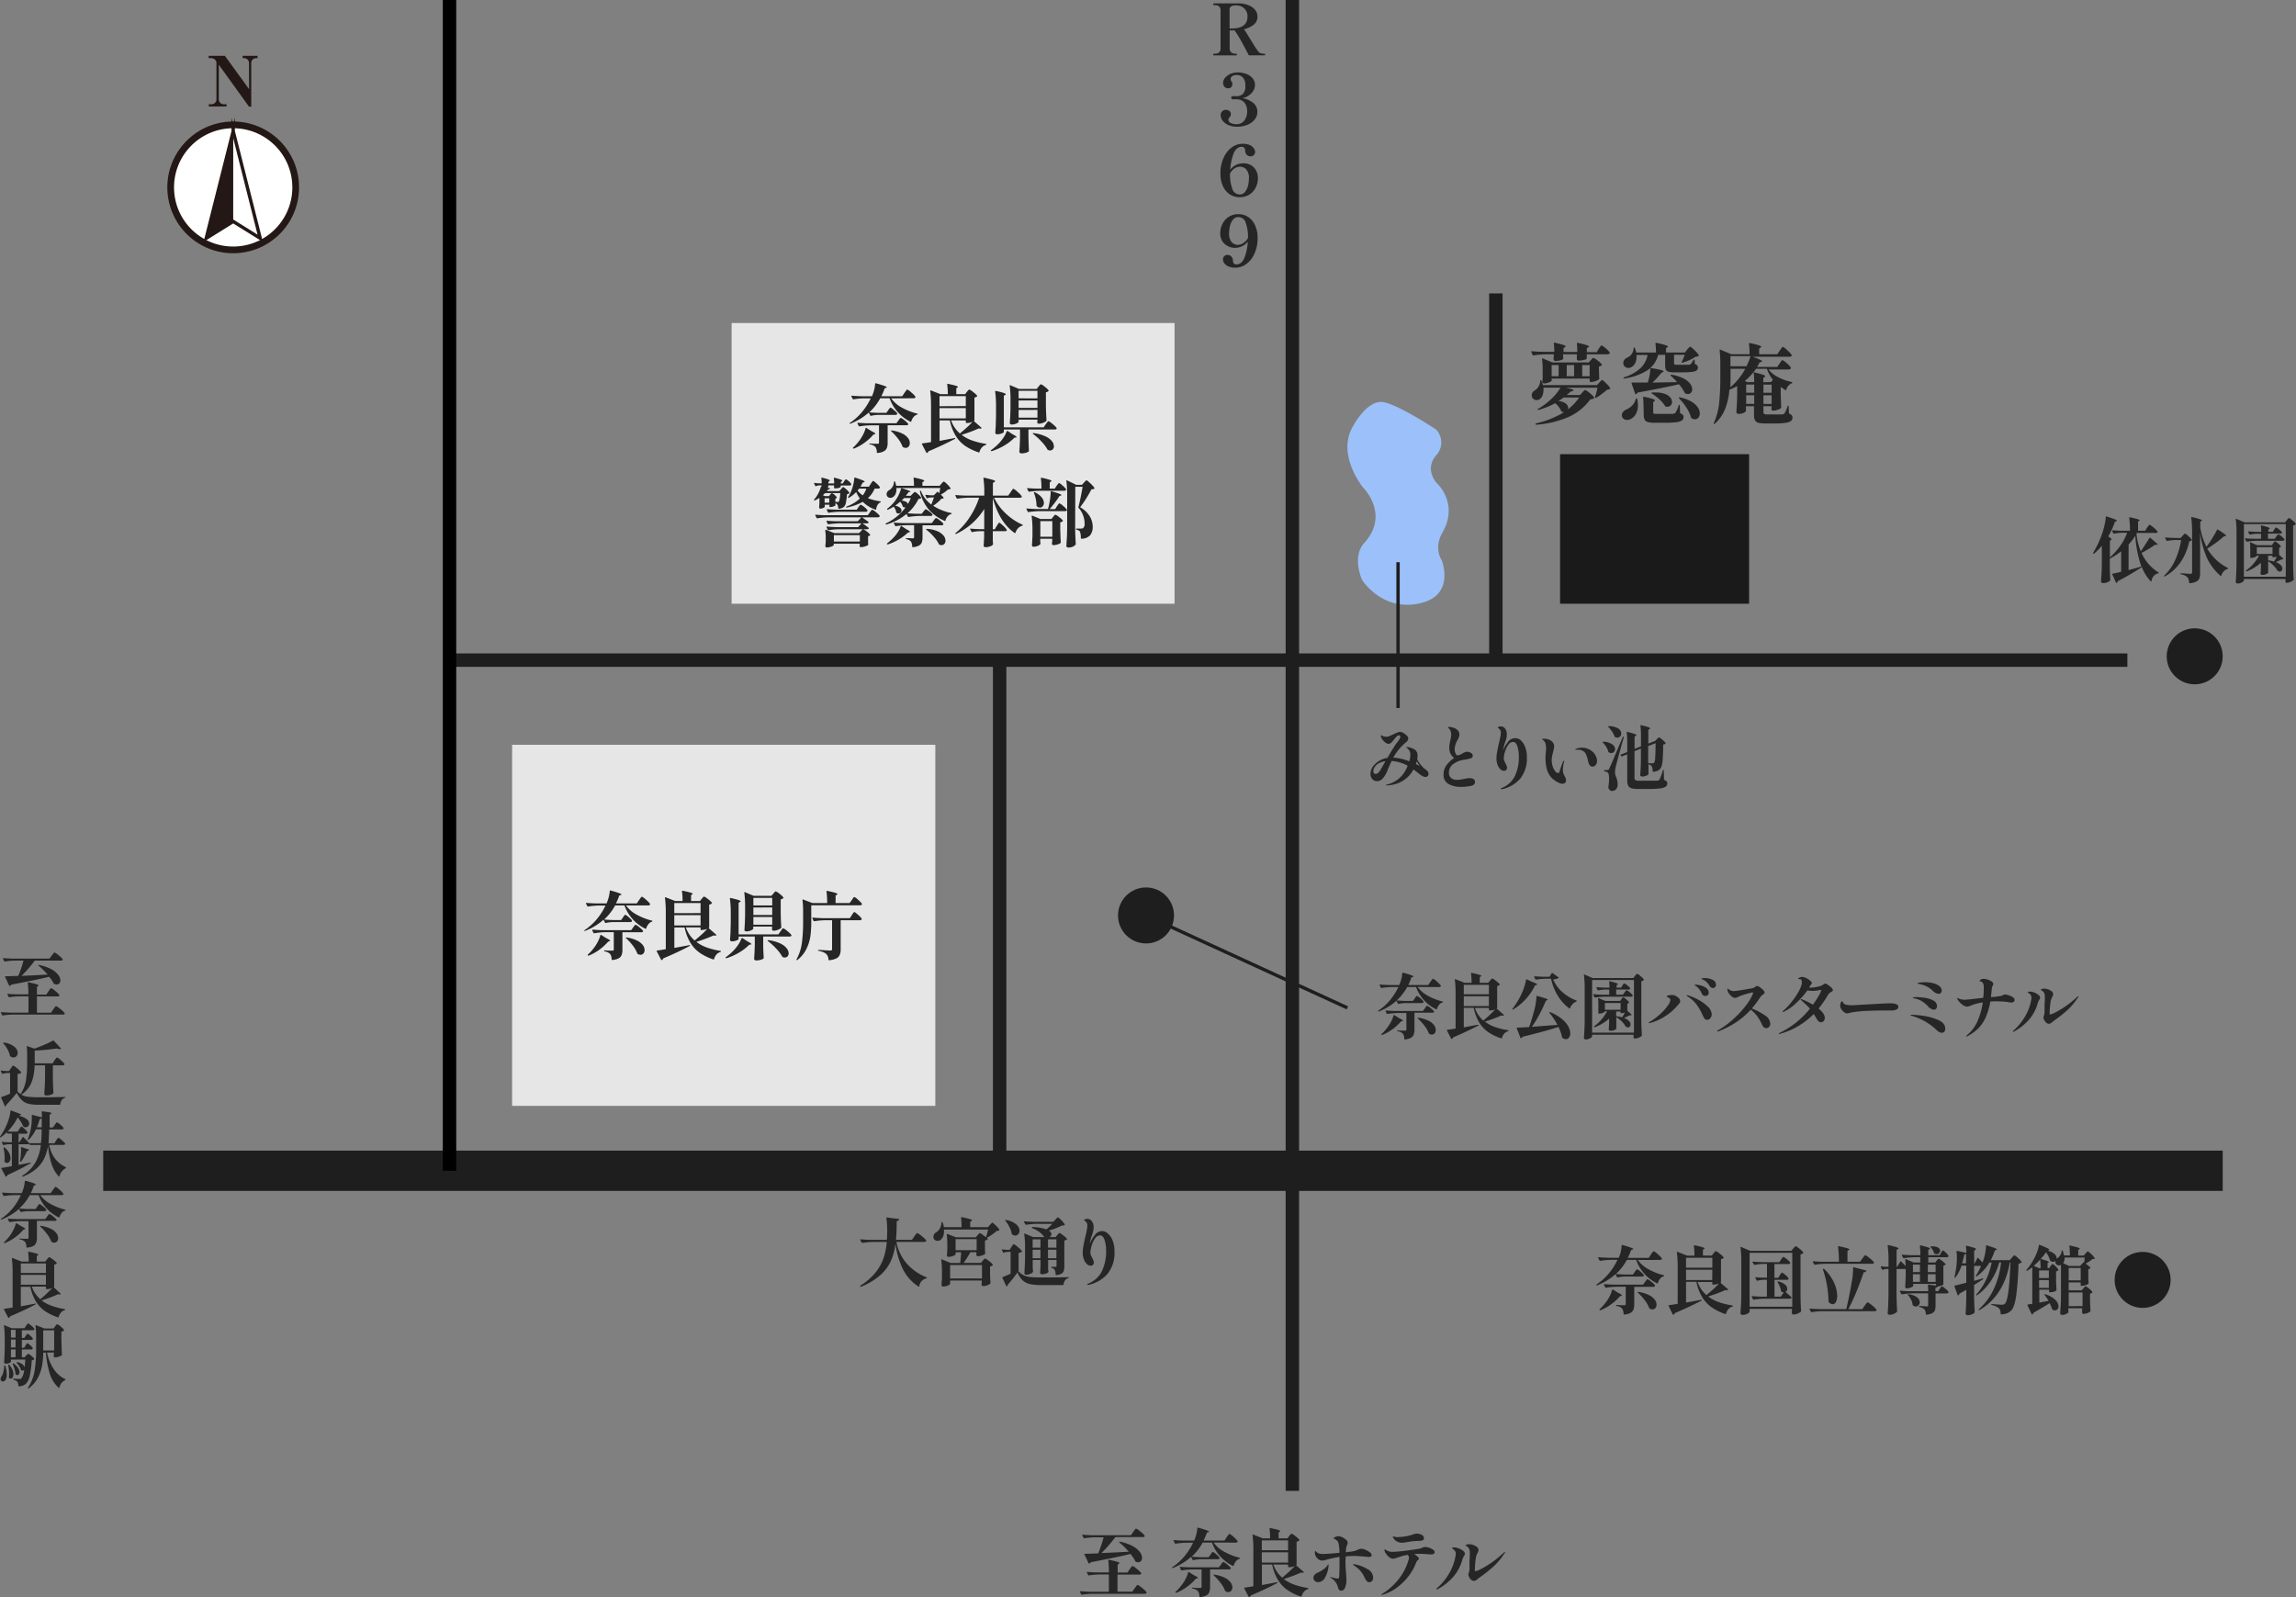 <svg xmlns="http://www.w3.org/2000/svg" viewBox="0 0 683.88 475.81"><rect x="0" y="0" width="683.88" height="475.81" fill="#808080" stroke="none"/><defs><style>.cls-3{fill:#1e1e1e}.cls-8{fill:#231815}</style></defs><g id="レイヤー_1" data-name="レイヤー 1"><path d="M152.54 221.85h126.05v107.56H152.54zm65.38-125.63h131.93v83.62H217.92z" fill="#e6e6e6"/><path fill="#1a1a1a" d="M464.68 135.29h56.3v44.54h-56.3z"/><path class="cls-3" d="M382.94 0h4v444.09h-4z"/><path class="cls-3" d="M30.74 342.74h631.31v12H30.74zm103.15-148.1h499.76v4H133.89z"/><path d="M131.89 0h4v348.74h-4z"/><path class="cls-3" d="M295.75 196.64h4v152.1h-4zM443.55 87.4h4v109.24h-4z"/><path d="M272.32 368.31l.34-.47a2.91 2.91 0 01.34-.41c.09-.09.16-.14.22-.14a5 5 0 011.31.91 6.8 6.8 0 011.33 1.27.22.22 0 010 .22.6.6 0 01-.57.24H267a13.81 13.81 0 002.75 6.06 15.24 15.24 0 006.21 4.48c.09 0 .13.1.13.16s-.06.16-.18.17a2.71 2.71 0 00-2.09 2.31c0 .08 0 .12-.07.13a.17.17 0 01-.15 0 13 13 0 01-4.8-5.48 24.76 24.76 0 01-2.08-7.28 18.23 18.23 0 01-1.36 5.11 12.7 12.7 0 01-3.15 4.23 19.77 19.77 0 01-5.77 3.47h-.08a.16.16 0 01-.16-.11v-.09a.19.19 0 01.11-.16 18.18 18.18 0 004.4-3.79 14.29 14.29 0 002.42-4.26 20.68 20.68 0 001-4.93H260a23.92 23.92 0 00-3.15.29h-.07a.18.18 0 01-.15-.11l-.4-.77a.14.14 0 010-.09c0-.07.05-.11.16-.11.8.08 1.7.13 2.68.16h5.1c.06-1.09.09-1.93.09-2.53a28.41 28.41 0 00-.24-3.94q0-.22.18-.18l3.45.42c.15 0 .19.1.13.2a.79.79 0 01-.7.46v.77c0 2-.1 3.56-.2 4.8h4.75zm25.25-1.81a.86.86 0 01-.3.11l-.41.07a16.53 16.53 0 01-1.39 1.09 16 16 0 01-1.51.93l.22.27c.05 0 0 .12 0 .19a1.47 1.47 0 01-.8.38v2.13c0 .62 0 1.16.09 1.63a.3.3 0 01-.07.2 2.43 2.43 0 01-.9.47 3.45 3.45 0 01-1.17.23c-.28 0-.45-.11-.5-.33a1.12 1.12 0 010-.22V373h-1.8a32.18 32.18 0 01-2 3.19h5.15l.52-.64.23-.28.28-.28a.29.29 0 01.2-.1 3.75 3.75 0 011.13.71 5.81 5.81 0 011.16 1.07v.2a1.8 1.8 0 01-.81.39V379c0 1.39.09 2.45.13 3.17a.31.31 0 01-.07.2 2.6 2.6 0 01-.89.48 3.46 3.46 0 01-1.2.24.44.44 0 01-.48-.33 1.27 1.27 0 010-.22.68.68 0 000-.21 2 2 0 01.05-.34v-.55H283v1c0 .07-.11.17-.32.3a3.07 3.07 0 01-.81.35 3.43 3.43 0 01-.92.14.51.51 0 01-.38-.13.45.45 0 01-.12-.31c0-.6.1-1.36.13-2.27v-1.36a30 30 0 00-.22-3.92v-.12c0-.02.07 0 .13 0l2.64 1.08H286c.13-1 .22-2.06.28-3.19h-1.65v.61c0 .08-.1.17-.32.3a4 4 0 01-.81.33 3.65 3.65 0 01-1 .14.44.44 0 01-.34-.13.45.45 0 01-.12-.31c.06-.5.1-1.12.13-1.87V371a31 31 0 00-.17-3.33c0-.12.06-.15.17-.11l2.56 1h5.91l.53-.61.33-.38c.15-.17.26-.26.35-.26a2.45 2.45 0 01.75.42 10.14 10.14 0 011.08.83 16.17 16.17 0 00.62-2.31h-13.12v.49a4.12 4.12 0 01-.28 1.6 2.49 2.49 0 01-.77 1 1.35 1.35 0 01-.86.28 1.28 1.28 0 01-.86-.31 1.09 1.09 0 01-.38-.9A1.55 1.55 0 01279 367a3.74 3.74 0 001.43-2.84c0-.12.05-.17.15-.17a.16.16 0 01.18.13 5.69 5.69 0 01.37 1.41h5.28a22 22 0 00-.15-2.8c0-.14.06-.2.2-.17a21.93 21.93 0 012.42.57c.44.15.66.27.66.37s-.06.13-.18.2l-.38.24v1.59h5.31l.57-.66.27-.3a3.85 3.85 0 01.27-.28.31.31 0 01.19-.08c.11 0 .45.27 1 .82a6.53 6.53 0 011.06 1.22.15.15 0 01-.08.25zm-5.08 14.32v-4H283v4zm-7.86-8.42h6.27v-3.28h-6.27zm16.62-.95l.23-.35a4.13 4.13 0 01.27-.36.29.29 0 01.2-.12 4.19 4.19 0 011.2.83 7 7 0 011.24 1.21c.05.06 0 .13 0 .2a2 2 0 01-1 .35v5.5a5 5 0 001.55 1.18 6.35 6.35 0 002 .51c.78.08 1.87.12 3.26.12q5.46 0 8.06-.09a.17.17 0 01.13 0 .12.12 0 010 .09q0 .1-.15.18a1.84 1.84 0 00-1 .69 2.83 2.83 0 00-.46 1.22c0 .12-.09.18-.2.18h-6.44a15.27 15.27 0 01-3.4-.3 4.67 4.67 0 01-2.13-1.1 7.37 7.37 0 01-1.56-2.37 35.31 35.31 0 01-2.92 3.7v.07a.46.46 0 01-.18.39h-.09a.15.15 0 01-.15-.11l-1.14-2.44v-.09a.16.16 0 01.11-.15c.53-.19 1.31-.53 2.34-1v-6.49h-.82a4.36 4.36 0 00-1.21.25.15.15 0 01-.22-.09l-.35-.71v-.08c0-.11.06-.14.17-.11a13 13 0 001.37.13h.77zm-1.79-8.05a.3.3 0 01.22 0 6.29 6.29 0 013 1.31 2.54 2.54 0 011 1.85 1.54 1.54 0 01-.38 1.05 1.19 1.19 0 01-.92.43 1.56 1.56 0 01-.9-.33.27.27 0 01-.13-.2 7 7 0 00-.68-2 9.64 9.64 0 00-1.2-1.87c-.04-.13-.05-.2-.01-.24zm15.45 4.51l.23-.29a2.15 2.15 0 01.24-.26.3.3 0 01.19-.09 3.55 3.55 0 011.1.71 5.61 5.61 0 011.12 1 .15.15 0 010 .2 1.65 1.65 0 01-.77.35v7.72a4 4 0 01-.18 1.34 1.56 1.56 0 01-.7.81 4 4 0 01-1.57.43c-.07 0-.13-.05-.15-.16a3.23 3.23 0 00-.25-1.34 1.26 1.26 0 00-.92-.66.15.15 0 01-.15-.17c0-.09 0-.14.13-.14h1.14a.34.34 0 00.27-.09.48.48 0 00.06-.26v-1.7h-2.51v1.98q0 .84.09 1.5a.45.45 0 01-.06.2 2.14 2.14 0 01-.72.39 3.43 3.43 0 01-1.17.18.58.58 0 01-.4-.13.42.42 0 01-.13-.31c.06-.63.1-1.42.13-2.38v-1.43h-2.33v1.92a14.18 14.18 0 00.09 1.43.51.51 0 010 .22 2 2 0 01-.8.56 3 3 0 01-1.24.27.56.56 0 01-.39-.13.43.43 0 01-.14-.31c.1-1.46.17-3.07.2-4.82v-2.64a29.16 29.16 0 00-.25-4.26.14.14 0 010-.12h.13l2.51 1.06h3.45a1 1 0 01-.24-.18.54.54 0 01-.15-.15 5.69 5.69 0 00-1.29-1.24 7.93 7.93 0 00-2-1.05.17.17 0 01-.11-.22.19.19 0 01.2-.15 13.26 13.26 0 014.13.7 17.62 17.62 0 001.74-1.65h-4.66a22.33 22.33 0 00-3.15.29.2.2 0 01-.18-.11L305 364v-.09c0-.08.05-.11.16-.11.79.07 1.68.12 2.66.15h5.92l.61-.66.29-.29.28-.28a.35.35 0 01.2-.09c.12 0 .46.28 1 .84a6.47 6.47 0 011 1.21.17.17 0 010 .22 1 1 0 01-.33.13 2.13 2.13 0 01-.46 0 17.82 17.82 0 01-3.94 1.52c.51.33.77.68.77 1.08a1 1 0 01-.55.86h1.82zm-5 3.74v-2.49h-2.33v2.49zm-2.33.62v2.53h2.33v-2.53zm7.08-.62v-2.49h-2.51v2.49zm-2.51.62v2.53h2.51v-2.53zm17.85-4.81a5.15 5.15 0 011.4 2.05 8.5 8.5 0 01.56 3.24 9.94 9.94 0 01-2.08 6.71 10.34 10.34 0 01-5.62 3.26h-.29a.14.14 0 01-.11-.06.12.12 0 010-.09.21.21 0 01.11-.16 7.6 7.6 0 004.28-3.85 13.46 13.46 0 001.22-5.74 11.23 11.23 0 00-.46-3.46c-.31-.92-.77-1.38-1.37-1.38a1.83 1.83 0 00-1.47.91 7 7 0 00-1 2.14 7.09 7.09 0 00-.38 2 2.37 2.37 0 00.14.83 9.11 9.11 0 00.41.86 6.44 6.44 0 01.35.76 1.67 1.67 0 01.11.63.87.87 0 01-.26.66.93.93 0 01-.64.24 1.7 1.7 0 01-1.25-.56 3.8 3.8 0 01-.85-1.44 5.59 5.59 0 01-.3-1.81 11.73 11.73 0 01.21-2.14c.14-.76.34-1.68.58-2.76.2-.79.34-1.44.43-1.94a6.73 6.73 0 00.15-1.3 1.43 1.43 0 00-.36-1.07 1.27 1.27 0 00-.38-.32c-.14-.08-.21-.15-.21-.19s.07-.18.21-.26a1.23 1.23 0 01.65-.14 1.68 1.68 0 011.45.71 2.89 2.89 0 01.51 1.74 5.1 5.1 0 01-.12 1.18 12.8 12.8 0 01-.39 1.28 11.13 11.13 0 00-.44 1.45c-.09.37-.15.71-.2 1a10.94 10.94 0 011.79-2.89 2.72 2.72 0 012-.85 2.62 2.62 0 011.62.76zm6.47 99.99l.12-.16.15-.21c0-.06.13-.18.27-.35s.25-.27.32-.27a4.59 4.59 0 011.28.87 6.29 6.29 0 011.29 1.25.18.18 0 010 .22c-.08.16-.27.24-.55.24h-6.49v5.08h4.4l.71-1 .31-.43a3.51 3.51 0 01.35-.44c.09-.1.16-.14.22-.14a4.92 4.92 0 011.32.9 6.65 6.65 0 011.34 1.27.22.22 0 010 .22.6.6 0 01-.57.25h-15.53a23.78 23.78 0 00-3.15.28h-.07a.19.19 0 01-.15-.11l-.37-.75v-.08c0-.08.06-.11.16-.11.81.07 1.7.12 2.68.15h5.77V469h-2.8a23.5 23.5 0 00-3.14.28h-.07a.16.16 0 01-.15-.11l-.4-.74a.2.2 0 010-.09c0-.08.06-.11.17-.11.8.07 1.68.12 2.67.15h3.74a28.86 28.86 0 00-.2-3.63c0-.12.06-.16.17-.13a23.68 23.68 0 012.49.59c.45.15.68.27.68.37s-.05.13-.15.2l-.38.27v2.37h2.93zm1.06-11.15c.09-.1.2-.25.33-.43s.24-.32.32-.41a.35.35 0 01.21-.13 4.63 4.63 0 011.27.87 6.27 6.27 0 011.28 1.22.34.34 0 010 .2.6.6 0 01-.57.24h-8.16a38 38 0 01-4.14 4.75q3.95-.15 8.14-.39a22.36 22.36 0 00-2.77-2.73.17.17 0 01-.09-.1.09.09 0 010-.1.22.22 0 01.22-.06 13.53 13.53 0 013.78 1.3 6.5 6.5 0 012.15 1.76 3.06 3.06 0 01.67 1.75 1.37 1.37 0 01-.32.95 1 1 0 01-.84.37 1.46 1.46 0 01-.71-.17.17.17 0 01-.15-.16 9.88 9.88 0 00-1.43-2.15c-2.32.58-6.25 1.41-11.79 2.46a1 1 0 01-.49.4h-.06a.16.16 0 01-.16-.13L323 463a.16.16 0 010-.15.17.17 0 01.12 0l4-.13a39.15 39.15 0 001.6-4.8h-2.61a23.92 23.92 0 00-3.15.29h-.07a.19.19 0 01-.15-.11l-.37-.75a.11.11 0 010-.09c0-.07.06-.11.16-.11.8.07 1.7.13 2.68.16h11.68zm23.96 3.19a9.31 9.31 0 003.22 2.77 19.07 19.07 0 004.5 1.76c.1 0 .15.07.15.16a.24.24 0 01-.15.15 2.18 2.18 0 00-1.06.7 3.91 3.91 0 00-.68 1.3.15.15 0 01-.08.12.14.14 0 01-.14 0 12.36 12.36 0 01-6.25-6.95h-2.77a16.54 16.54 0 01-3.28 4.2c.84.08 1.76.13 2.77.16H360l.55-.77.24-.35c.11-.15.2-.26.27-.34a.31.31 0 01.2-.11 3.08 3.08 0 011 .71 4.82 4.82 0 011 1 .2.2 0 010 .11.28.28 0 01-.16.25.76.76 0 01-.41.1h-5.1a11.09 11.09 0 00-2.14.27c-.11 0-.19 0-.22-.09l-.46-.88a17.94 17.94 0 01-5.45 3.32h-.25c-.05 0 0-.15.07-.22a17.3 17.3 0 003.69-3.32 19.32 19.32 0 002.54-4h-2.05a22.33 22.33 0 00-3.15.29h-.06a.21.21 0 01-.16-.11l-.39-.77v-.09c0-.09.05-.11.15-.11.81.07 1.7.12 2.68.15h3.3a11.84 11.84 0 00.64-1.88 9.27 9.27 0 00.31-1.81c0-.12.09-.17.22-.16 2.17.59 3.26 1 3.26 1.19 0 0-.07.09-.2.15l-.44.16a17.47 17.47 0 01-1 2.35h6.23l.66-1 .3-.43c.14-.18.24-.32.32-.41s.15-.15.21-.15a4.25 4.25 0 011.22.89 6 6 0 011.22 1.27.29.29 0 010 .18.59.59 0 01-.58.26zm-5.28 10.76a14.94 14.94 0 01-2.58 2.37 14.16 14.16 0 01-3.25 1.83c-.12 0-.2 0-.25-.07a.18.18 0 01.05-.24 13.92 13.92 0 001.8-2 11.57 11.57 0 001.17-1.84 8.88 8.88 0 00.75-1.93.13.13 0 01.07-.1.17.17 0 01.15 0l1.45.92q1.23.6 1.23.84c0 .07-.07.12-.22.15zm10.36-3a.56.56 0 01-.53.24h-5.61v5.19a4.59 4.59 0 01-.23 1.56 1.91 1.91 0 01-.89 1 4.59 4.59 0 01-1.92.5c-.09 0-.13 0-.13-.15a3.23 3.23 0 00-.42-1.61 2.81 2.81 0 00-1.63-.79c-.12 0-.17-.09-.17-.18a.12.12 0 010-.09.17.17 0 01.13 0l1.2.08h1.11a.53.53 0 00.33-.08.34.34 0 00.09-.27v-5.15h-2.75a22.33 22.33 0 00-3.15.29h-.06a.21.21 0 01-.16-.11l-.37-.77a.2.2 0 010-.09c0-.08.05-.11.15-.11.81.07 1.7.12 2.69.15h8.82l.57-.79.24-.34a2.39 2.39 0 01.27-.33.31.31 0 01.22-.14 3.58 3.58 0 011.11.72 5.4 5.4 0 011.11 1.06.22.22 0 01-.02.24zm-5.08 1.8a.29.29 0 01.22 0 10 10 0 013.08.91 4.86 4.86 0 011.75 1.39 2.6 2.6 0 01.53 1.48 1.51 1.51 0 01-.34 1 1.07 1.07 0 01-.89.41 1.66 1.66 0 01-.79-.22.35.35 0 01-.15-.18 8.91 8.91 0 00-1.36-2.36 16.23 16.23 0 00-2-2.19c-.1-.08-.11-.15-.05-.21zM384 457.53l.25-.3a3.85 3.85 0 01.27-.28.26.26 0 01.18-.1 3.69 3.69 0 011.15.74 6.18 6.18 0 011.19 1.09c0 .05 0 .12-.05.19a1.67 1.67 0 01-.79.38v6.82c0 .06-.06.12-.17.17l2.22 1.94c.1.1.11.18 0 .24a.71.71 0 01-.31.09l-.42-.09a41.68 41.68 0 01-5.14 1.92 11.08 11.08 0 003.14 1.69 23.54 23.54 0 004.05 1q.18 0 .18.15a.26.26 0 01-.16.18 2.52 2.52 0 00-1.17.74 3.44 3.44 0 00-.72 1.37c0 .12-.1.16-.22.11a16.06 16.06 0 01-4-1.95 10.1 10.1 0 01-2.82-3 14.27 14.27 0 01-1.73-4.58h-3.06v6.09l.71-.13.85-.16 2.93-.55a.18.18 0 01.18.11.18.18 0 01-.11.15c-2.25 1.19-4.87 2.42-7.88 3.7a.72.72 0 01-.42.48h-.09c-.09 0-.1 0-.13-.11l-1.3-2.5v-.09a.12.12 0 01.13-.13c.77-.11 1.63-.24 2.58-.4v-11.02a33.9 33.9 0 00-.24-4.27c0-.12.06-.15.17-.11l2.88 1.12h2.18a24.3 24.3 0 00-.17-2.92c0-.14.06-.19.19-.16 1.13.24 1.92.42 2.35.56s.65.26.65.37 0 .1-.16.17l-.33.22v1.76h2.64zm-.33 4.25v-2.95h-7.83v2.95zm0 .61h-7.83v3.06h7.83zm.42 4.43h-.24a.16.16 0 01-.18-.18v-.59h-4.38a9.05 9.05 0 002.62 3.89c.62-.5 1.27-1.07 2-1.72s1.28-1.23 1.76-1.76a4.18 4.18 0 01-1.56.36zm11.61-.71a5.27 5.27 0 010 .55 8.54 8.54 0 01-1.1 3.39 2.32 2.32 0 01-2 1.23 1.37 1.37 0 01-1-.38 1.2 1.2 0 01-.39-.87 1.44 1.44 0 01.36-.94 2.44 2.44 0 01.94-.65 8.86 8.86 0 001.56-.88 5 5 0 001.25-1.16l.19-.29c.07-.1.12-.15.17-.15s.02.04.02.15zm5.06-1q0 1.68.18 3.48 0 .27.06.9c0 .43.05.83.05 1.21a5.81 5.81 0 01-.39 2.14 1.32 1.32 0 01-1.18 1 .77.77 0 01-.63-.3 1.87 1.87 0 01-.35-.78 4.41 4.41 0 00-2.12-2.75q-.15-.09-.15-.15s0-.07.09-.07h.13l1.12.28a5.48 5.48 0 00.84.14c.22 0 .35-.06.4-.19a1.67 1.67 0 00.1-.62c0-.49.07-1.49.07-3v-2.64a36.5 36.5 0 00-4.47 1 2.59 2.59 0 01-.68.09 1.92 1.92 0 01-1.29-.51 2.67 2.67 0 01-.82-1.27 2.5 2.5 0 01-.09-.57c0-.33.05-.49.15-.49s.08 0 .16.11a1.54 1.54 0 00.2.18 2.17 2.17 0 00.74.45 3.68 3.68 0 001.1.14c1 0 2.61-.12 5-.35a14.26 14.26 0 00-.33-3 2.15 2.15 0 00-.9-1l-.32-.17q-.21-.12-.21-.18c0-.1.18-.23.53-.37a2.39 2.39 0 01.92-.22 2.84 2.84 0 011.13.3 4.45 4.45 0 011.14.76 1.25 1.25 0 01.48.87 2.19 2.19 0 01-.19.71 2.16 2.16 0 00-.1.25 2 2 0 00-.1.34 7 7 0 00-.16 1.56c1.49-.19 2.35-.32 2.6-.39l.93-.36a2.49 2.49 0 011.05-.3 3.4 3.4 0 011.21.29 5.28 5.28 0 011.32.75 1.2 1.2 0 01.57.87c0 .35-.28.53-.83.53a8.92 8.92 0 01-.9-.07c-1.52-.14-2.57-.22-3.17-.22-.91 0-1.85 0-2.82.13zm6.69 2.35A2.91 2.91 0 01409 470a1.33 1.33 0 01-.34.94 1.06 1.06 0 01-.78.36 1 1 0 01-.8-.35 6 6 0 01-.69-1.17 8.91 8.91 0 00-.86-1.45 7.93 7.93 0 00-2-1.85l-.28-.2c-.14-.1-.21-.17-.21-.22s.05-.11.16-.11a1.25 1.25 0 01.26 0l.26.06a10.8 10.8 0 013.73 1.48zm18.14-6.46a4.54 4.54 0 011.21.58 1 1 0 01.51.73.64.64 0 01-.23.5 1.05 1.05 0 01-.69.2h-.64c-1.1-.11-1.95-.16-2.53-.16s-1.35 0-2 .07a6.42 6.42 0 011 .73c.28.26.42.48.42.65a.32.32 0 01-.08.21 1 1 0 01-.23.21 2 2 0 00-.51.66 14.3 14.3 0 01-1.88 3.58 16.86 16.86 0 01-3.41 3.59 13.71 13.71 0 01-4.67 2.47 1.16 1.16 0 01-.33.06c-.08 0-.11 0-.11-.06s.11-.16.33-.29a18.78 18.78 0 004.9-4.41 16.69 16.69 0 002.95-5.84 2.36 2.36 0 00.07-.55.91.91 0 00-.46-.77 13.62 13.62 0 00-1.54.34l-1.39.45a6.72 6.72 0 01-.76.25 2.34 2.34 0 01-.65.1 1.79 1.79 0 01-1.1-.47 4.6 4.6 0 01-1-1.11 2.16 2.16 0 01-.41-1c0-.12 0-.18.11-.18a.64.64 0 01.31.12l.33.21a3.35 3.35 0 001.74.38 35.6 35.6 0 003.64-.31c1.68-.21 3-.4 4-.57a5.23 5.23 0 001.41-.44 1.33 1.33 0 01.48-.13 3.75 3.75 0 011.21.2zm-9.22-1.71a2.88 2.88 0 01-.94-.61 2.82 2.82 0 01-.37-.5 1 1 0 01-.2-.43c0-.06 0-.09.11-.09a1.8 1.8 0 01.41.09 2.37 2.37 0 00.58.11 3.63 3.63 0 00.5 0 9.88 9.88 0 001.54-.13 14.56 14.56 0 002.91-.66 2.94 2.94 0 011-.24 3.13 3.13 0 011.58.38 1.12 1.12 0 01.64 1 .59.59 0 01-.29.55 2 2 0 01-.87.22l-1.32.05a12 12 0 00-1.6.17l-1 .16a10.2 10.2 0 01-1.47.19 3.15 3.15 0 01-1.21-.26zm11.45 14.08c0-.07.07-.17.2-.31a16.88 16.88 0 003.59-4.34 15.11 15.11 0 001.91-5.12 3.78 3.78 0 00.09-.75 1.54 1.54 0 00-.77-1.38l-.22-.13c-.12-.08-.18-.13-.18-.18s.25-.22.75-.22a2.71 2.71 0 011.06.2 4.74 4.74 0 011.55.82 1.29 1.29 0 01.54.87 1.35 1.35 0 01-.24.6 3.89 3.89 0 00-.53 1.14 12.67 12.67 0 01-2.94 5.38 17 17 0 01-4.43 3.44.69.69 0 01-.27.09.1.1 0 01-.11-.11zm10.12-3.06a2.5 2.5 0 01-.59-1.27.7.7 0 01.07-.31 5 5 0 00.28-1.32v-1.69c0-.9.06-1.55.09-2v-1.19a2.53 2.53 0 00-.24-1.25 1.71 1.71 0 00-.67-.69c-.24-.11-.36-.19-.36-.22s.11-.19.33-.27a2.3 2.3 0 01.79-.12 3.6 3.6 0 011.14.22 3.46 3.46 0 011.14.61 1.17 1.17 0 01.47.88 2.12 2.12 0 01-.26.82 4.42 4.42 0 00-.53 1.54 25.26 25.26 0 00-.31 3.67c0 .21 0 .31.13.31a5.54 5.54 0 001.62-.62 27.32 27.32 0 003.07-1.83 34.81 34.81 0 003.72-3 1.23 1.23 0 01.46-.31.08.08 0 010 .07 1 1 0 01-.28.53 20.17 20.17 0 01-3 3.6 38.07 38.07 0 01-3.52 2.86c-.64.46-1.14.84-1.52 1.15a1.53 1.53 0 01-1 .44 1.49 1.49 0 01-1.03-.61zM14.41 295.3a.66.66 0 01.11-.16 2.43 2.43 0 00.14-.2l.26-.34c.13-.17.23-.25.31-.25a4.46 4.46 0 011.21.83 5.85 5.85 0 011.24 1.19.2.2 0 010 .21.54.54 0 01-.52.23H11v4.85h4.2l.67-1 .3-.41q.21-.28.33-.42a.36.36 0 01.21-.13 4.34 4.34 0 011.26.86 6.16 6.16 0 011.29 1.22.2.2 0 010 .21.59.59 0 01-.55.23H3.84a21.61 21.61 0 00-3 .27H.78a.18.18 0 01-.15-.11l-.36-.71a.13.13 0 010-.08c0-.07 0-.11.15-.11.77.07 1.62.12 2.56.15h5.5v-4.85H5.8a21.61 21.61 0 00-3 .27h-.07c-.06 0-.1 0-.15-.1l-.37-.72v-.08c0-.08.06-.11.17-.11.76.07 1.61.12 2.54.15h3.54a26.7 26.7 0 00-.19-3.47c0-.11.06-.15.17-.12 1.15.23 1.94.42 2.38.56s.65.26.65.36-.05.12-.15.19L11 294v2.27h2.8zm1-10.65c.09-.1.19-.24.32-.41s.23-.31.3-.39a.37.37 0 01.2-.13 4.28 4.28 0 011.22.83 6.19 6.19 0 011.22 1.17.3.3 0 010 .19.58.58 0 01-.55.23h-7.77a36.73 36.73 0 01-3.94 4.54q3.75-.15 7.77-.38a21.82 21.82 0 00-2.65-2.61.17.17 0 01-.08-.09.08.08 0 010-.1.24.24 0 01.21-.06 13.34 13.34 0 013.6 1.25 6.39 6.39 0 012.06 1.68A3 3 0 0118 292a1.35 1.35 0 01-.31.9 1 1 0 01-.81.36 1.45 1.45 0 01-.67-.17.17.17 0 01-.21-.09 9.31 9.31 0 00-1.36-2.05q-3.31.84-11.26 2.35a.88.88 0 01-.46.38h-.06c-.07 0-.12 0-.15-.13L1.51 291a.12.12 0 010-.13.12.12 0 01.12-.06l3.82-.12A35.66 35.66 0 007 286.14H4.47a21.61 21.61 0 00-3 .27h-.06a.17.17 0 01-.15-.1l-.36-.72a.13.13 0 010-.08c0-.07.05-.11.15-.11.77.07 1.62.12 2.56.15h11.13zm.82 31.21l.28-.38a2.32 2.32 0 01.28-.37.29.29 0 01.21-.11 3.56 3.56 0 011.1.78 5.46 5.46 0 011.1 1.13.3.3 0 010 .19.56.56 0 01-.53.23h-2.92v3.4c0 1.75.08 3.35.17 4.81a.29.29 0 01-.09.21 2.14 2.14 0 01-.75.39 3.83 3.83 0 01-1.24.17.82.82 0 01-.47-.12.36.36 0 01-.18-.29c.05-.83.1-1.63.15-2.41s.06-1.8.08-3.05v-3.11h-3.11a15.53 15.53 0 01-.86 4.95 7.81 7.81 0 01-3.11 3.78 4.72 4.72 0 002 .63 28.24 28.24 0 003.38.15q5.15 0 7.6-.08a.15.15 0 01.12 0s.05.05.05.08-.05.13-.15.17a1.84 1.84 0 00-.94.68 2.82 2.82 0 00-.45 1.23c0 .11-.09.17-.19.17h-6a14.8 14.8 0 01-3.18-.28 4.28 4.28 0 01-2-1.05A7.5 7.5 0 015 325.54c-.46.59-1 1.22-1.59 1.9s-1.11 1.23-1.54 1.67a.54.54 0 01-.21.44h-.08a.16.16 0 01-.15-.11L.34 327v-.09a.14.14 0 01.1-.14c.73-.24 1.58-.56 2.56-1v-6.15h-.88a4.52 4.52 0 00-1.32.25H.74a.18.18 0 01-.15-.11l-.34-.67v-.08c0-.1.06-.13.17-.11a11.79 11.79 0 001.47.13h.8l.54-.8.27-.38a2.3 2.3 0 01.25-.33.26.26 0 01.18-.11 4 4 0 011.15.8 6.53 6.53 0 011.22 1.18.15.15 0 01-.06.21 2.08 2.08 0 01-1 .33v5.23a5.67 5.67 0 001 .8.17.17 0 010-.23 10.69 10.69 0 001.5-4 32.7 32.7 0 00.35-5v-2.57a21.79 21.79 0 00-.12-2.41c0-.13 0-.17.16-.13l2.13.74c1-.35 2-.75 3-1.18a26.12 26.12 0 002.5-1.2.19.19 0 01.23 0l2.12 2.26a.22.22 0 01.06.14.08.08 0 01-.08.09 1.73 1.73 0 01-.31.05 2.24 2.24 0 01-.87-.21 58.24 58.24 0 01-6.57.63v3.8h5.34zM1 310.61a.28.28 0 01.21-.05 6.23 6.23 0 013.06 1.23 2.44 2.44 0 011 1.8 1.48 1.48 0 01-.36 1A1.13 1.13 0 014 315a1.67 1.67 0 01-.9-.32.28.28 0 01-.13-.19 7.15 7.15 0 00-.73-1.92A9.77 9.77 0 001 310.8c-.09-.09-.1-.15 0-.19zm15.72 29.11l.22-.34a2.42 2.42 0 01.26-.34.27.27 0 01.19-.12 3.08 3.08 0 011 .7 4.82 4.82 0 011 1 .17.17 0 010 .21.56.56 0 01-.52.21h-4.2a9.85 9.85 0 001.76 4.14 8.49 8.49 0 003.09 2.44.22.22 0 01.13.21.31.31 0 01-.13.19 3.6 3.6 0 00-1.81 2.35c0 .07 0 .11-.07.12s-.08 0-.14-.06a10 10 0 01-2.13-3.72 24.21 24.21 0 01-1.06-5.41 14.09 14.09 0 01-1.15 3.81 9.79 9.79 0 01-2.32 3 14.33 14.33 0 01-4 2.38c-.11 0-.19 0-.23-.06-.07-.11 0-.19.07-.23a11.66 11.66 0 003.86-3.91 13.87 13.87 0 001.62-5.23H9a.18.18 0 01-.19-.14l-.08-.28a.53.53 0 01-.49.21h-2.7V347l2-.39 1.46-.3c.11 0 .18 0 .21.07 0 .05 0 .1-.11.14A70.47 70.47 0 012.23 350a.8.8 0 01-.38.48.17.17 0 01-.09 0c-.05 0-.09 0-.12-.1L.42 348.1v-.09c0-.08 0-.12.13-.12l.73-.13c1-.17 1.76-.3 2.25-.4v-6.51h-.97a5.81 5.81 0 00-1.45.25h-.06c-.06 0-.1 0-.15-.1l-.35-.67a.2.2 0 010-.11c0-.07 0-.1.14-.08.62.07 1.23.11 1.85.12h1v-2.58H2.27a.18.18 0 01-.19-.15l-.08-.25a9.55 9.55 0 01-1.75 1.47.15.15 0 01-.23 0q-.08-.08 0-.21a17.57 17.57 0 002.08-3.76 15.81 15.81 0 00.68-2 9.24 9.24 0 00.33-1.87.18.18 0 01.07-.12.21.21 0 01.14 0l2.79 1.05a.25.25 0 01.12.1.09.09 0 010 .11 1 1 0 01-.76.3 5.8 5.8 0 012.46 1 1.76 1.76 0 01.77 1.32 1.09 1.09 0 01-1.09 1.11 1.22 1.22 0 01-.61-.18.23.23 0 01-.12-.17 9.26 9.26 0 00-1.62-2.56 17.27 17.27 0 01-3 4.2h3l.48-.75L6 336a2.07 2.07 0 01.23-.32.24.24 0 01.18-.1c.11 0 .4.23.89.68a4.79 4.79 0 01.89 1 .38.38 0 010 .21.51.51 0 01-.48.23H5.54v2.58h.21l1-1.53a.13.13 0 01.23 0c.6.56 1.18 1.15 1.75 1.78h3.47a36.31 36.31 0 00.21-4.13h-1.7a10.75 10.75 0 01-2.12 3.06c-.07.1-.15.12-.23.05-.09 0-.11-.11-.07-.23a14.87 14.87 0 00.82-2.68 13 13 0 00.26-1.63 15.28 15.28 0 00.1-1.75v-.95c0-.15.06-.21.19-.17l2.83.74a14.82 14.82 0 00-.08-1.62c0-.14.06-.2.19-.17 1.82.18 2.73.37 2.73.55s-.06.12-.17.19l-.38.25v3.8h1l.52-.76.24-.34a3.18 3.18 0 01.26-.33.24.24 0 01.17-.1c.13 0 .45.22 1 .68a4.81 4.81 0 01.95 1 .2.2 0 010 .21.55.55 0 01-.51.23h-3.75c-.06 1.87-.13 3.25-.23 4.13h1.78zm-15.67 2.2a.15.15 0 01.11-.16h.06a.38.38 0 01.17.06 5.52 5.52 0 011.32 1.59 3.45 3.45 0 01.42 1.59 1.74 1.74 0 01-.31 1 .87.87 0 01-.72.42 1 1 0 01-.71-.36.31.31 0 01-.07-.23 7.12 7.12 0 00.07-1.05 12.75 12.75 0 00-.34-2.78zm5.21-.12a.14.14 0 010-.12.21.21 0 01.14 0l1.24.44c.7.16 1 .3 1 .44s-.08.11-.23.19l-.38.17A18.48 18.48 0 016.32 346a.16.16 0 01-.21 0q-.15 0-.15-.09a22.16 22.16 0 00.32-3.65v-.46zm6.17-6v-2.71a.81.81 0 01-.59.23 24.7 24.7 0 01-.84 2.48zM12 356a8.86 8.86 0 003.08 2.64 17.9 17.9 0 004.29 1.68q.15 0 .15.15a.24.24 0 01-.15.15 2 2 0 00-1 .67 3.74 3.74 0 00-.65 1.24.15.15 0 01-.07.11h-.14a11.84 11.84 0 01-6-6.64H8.86a15.45 15.45 0 01-3.13 4c.8.07 1.68.12 2.65.15h2.2l.53-.74a2.69 2.69 0 01.22-.32 2.22 2.22 0 01.26-.33.29.29 0 01.19-.1c.13 0 .45.22 1 .67a4.6 4.6 0 011 1 .2.2 0 010 .11.27.27 0 01-.15.24.81.81 0 01-.39.1H8.32a9.33 9.33 0 00-2 .25q-.17 0-.21-.09l-.44-.84a17.12 17.12 0 01-5.21 3.17c-.11.05-.19 0-.23 0s0-.14.06-.21a16 16 0 003.52-3.17A17.73 17.73 0 006.2 356h-2a21.48 21.48 0 00-3 .27h-.02a.17.17 0 01-.15-.1l-.38-.74a.13.13 0 010-.08c0-.07.05-.11.15-.11.77.07 1.62.12 2.56.15h3.13a11.86 11.86 0 00.61-1.8 8.9 8.9 0 00.29-1.73.16.16 0 01.21-.14c2.07.55 3.11.93 3.11 1.13 0 0-.06.09-.19.15l-.42.14a17.22 17.22 0 01-.92 2.25h5.94l.63-.92.29-.41c.13-.18.23-.31.31-.4s.14-.14.2-.14a4 4 0 011.16.85 6.1 6.1 0 011.17 1.21.25.25 0 010 .17.57.57 0 01-.55.25zm-5 10.27a14.74 14.74 0 01-2.46 2.27 14.19 14.19 0 01-3.1 1.74c-.12 0-.19 0-.24-.06a.19.19 0 01.05-.24 13.27 13.27 0 001.72-1.93A11.14 11.14 0 004 366.31a8.1 8.1 0 00.72-1.84c0-.05 0-.09.07-.1s.08 0 .14 0l1.38.88c.79.38 1.18.64 1.18.8s-.07.12-.21.14zm9.89-2.84a.5.5 0 01-.5.23H11v5a4.22 4.22 0 01-.22 1.49 1.91 1.91 0 01-.85 1 4.56 4.56 0 01-1.83.47H8q-.12 0-.12-.15a3.11 3.11 0 00-.4-1.53 2.7 2.7 0 00-1.56-.76c-.11 0-.16-.08-.16-.17a.12.12 0 010-.08.16.16 0 01.12 0l1.15.07h1.06a.47.47 0 00.31-.07.33.33 0 00.09-.26v-4.92H5.92a23.42 23.42 0 00-3 .28h-.06a.18.18 0 01-.15-.11l-.36-.73a.2.2 0 010-.09c0-.07 0-.1.15-.1.77.07 1.62.12 2.56.14h8.42l.55-.75.23-.33a2.81 2.81 0 01.25-.31c.08-.09.15-.14.21-.14a3.24 3.24 0 011.06.7 5 5 0 011.06 1 .2.2 0 01-.02.13zM12 365.16a.32.32 0 01.21 0 10.06 10.06 0 012.94.87 4.51 4.51 0 011.67 1.33 2.44 2.44 0 01.51 1.41 1.45 1.45 0 01-.32 1 1.06 1.06 0 01-.85.39 1.65 1.65 0 01-.76-.21.35.35 0 01-.14-.17 8.7 8.7 0 00-1.3-2.26 15.36 15.36 0 00-1.96-2.15c-.07-.08-.09-.15 0-.21zm2 9.96a3.4 3.4 0 01.24-.28c.1-.12.19-.21.25-.27a.24.24 0 01.18-.1 3.69 3.69 0 011.09.71 5.81 5.81 0 011.13 1c.05 0 0 .12 0 .18a1.46 1.46 0 01-.75.36v6.51c0 .06-.06.11-.17.17l2.03 1.89c.1.1.1.17 0 .23a.75.75 0 01-.29.08l-.4-.08a39.74 39.74 0 01-4.92 1.83 10.42 10.42 0 003 1.61 21.58 21.58 0 003.86 1c.11 0 .17.07.17.15a.24.24 0 01-.15.16 2.36 2.36 0 00-1.11.71 3.21 3.21 0 00-.69 1.31.13.13 0 01-.21.1 15.3 15.3 0 01-3.87-1.85 9.7 9.7 0 01-2.69-2.86 14 14 0 01-1.66-4.38H6.2v5.82l.68-.13.81-.14 2.79-.53a.17.17 0 01.17.11c0 .05 0 .1-.11.14-2.14 1.14-4.64 2.31-7.51 3.53a.68.68 0 01-.4.46h-.09a.12.12 0 01-.12-.1l-1.24-2.39v-.09a.11.11 0 01.12-.12c.73-.1 1.55-.23 2.46-.38V378.9a32.81 32.81 0 00-.23-4.07c0-.11.06-.15.17-.11l2.75 1.07h2.1a22.24 22.24 0 00-.17-2.79c0-.12.06-.17.19-.15 1.08.23 1.82.41 2.23.54s.62.25.62.35 0 .09-.14.16l-.32.21v1.68h2.52zm-.32 4.06v-2.82H6.2v2.82zm0 .59H6.2v2.91h7.47zm.4 4.22h-.23a.15.15 0 01-.17-.17v-.57H9.49A8.62 8.62 0 0012 387c.59-.48 1.21-1 1.87-1.64s1.22-1.18 1.68-1.68a4.15 4.15 0 01-1.48.32zM1.41 406.76a.17.17 0 01.19.15 8.54 8.54 0 01.4 2.54 2.78 2.78 0 01-.32 1.55 1 1 0 01-.82.51.65.65 0 01-.49-.21.73.73 0 01-.2-.55 1.71 1.71 0 01.27-.75 3.36 3.36 0 00.56-1.31 8.48 8.48 0 00.25-1.76c.01-.11.06-.17.16-.17zm6.21-6c0-.06.1-.14.18-.26a3 3 0 01.2-.28.24.24 0 01.17-.09c.11 0 .38.18.8.56a3.21 3.21 0 01.77.85.31.31 0 010 .21.5.5 0 01-.48.23H6.51v2.31h.82l.46-.51.3-.3c.14-.15.25-.22.33-.22s.42.19.88.58a4.21 4.21 0 01.89.89v.19a1.36 1.36 0 01-.73.27 27.5 27.5 0 01-.65 4.83 4.31 4.31 0 01-1.18 2.25 3.15 3.15 0 01-2 .67.15.15 0 01-.17-.17 2.37 2.37 0 00-.29-1.18 1.91 1.91 0 00-1.08-.58.22.22 0 01-.14-.19c0-.13 0-.18.17-.15.72.06 1.25.08 1.57.08a1.33 1.33 0 00.39 0 .81.81 0 00.28-.14A5.08 5.08 0 007.2 408a.55.55 0 01-.5.27.65.65 0 01-.36-.1.27.27 0 01-.12-.19 3.92 3.92 0 00-.48-1A6.13 6.13 0 005 406c-.09-.08-.09-.15 0-.21a.22.22 0 01.23-.06 4 4 0 011.46.67 1.85 1.85 0 01.64.89q.11-.84.21-2.31H3.26v.65c0 .05-.07.13-.2.23a1.88 1.88 0 01-.55.25 2.71 2.71 0 01-.79.1.57.57 0 01-.37-.12.39.39 0 01-.13-.3c.1-1.32.16-2.8.19-4.43v-2.43a30.22 30.22 0 00-.23-4.08.12.12 0 010-.11.11.11 0 01.12 0l2.17.9h3.8l.48-.69.21-.3c.1-.14.18-.24.24-.31a.26.26 0 01.18-.11c.13 0 .44.22.94.64a4 4 0 01.91.94.2.2 0 010 .21.54.54 0 01-.51.23H6.51v2.29h.74l.39-.61a1.85 1.85 0 00.18-.26l.2-.28a.24.24 0 01.17-.09 2.2 2.2 0 01.8.54 3.73 3.73 0 01.78.84.37.37 0 010 .21.48.48 0 01-.48.24H6.51v2.35h.71zm-5.16 5.92a.17.17 0 01.1-.17h.09a.17.17 0 01.14.09 4.81 4.81 0 01.92 1.4 3.43 3.43 0 01.28 1.3 1.79 1.79 0 01-.23 1 .67.67 0 01-.57.37.81.81 0 01-.48-.23.27.27 0 01-.06-.23 8.31 8.31 0 00.06-1 11.63 11.63 0 00-.25-2.42zm2.18-8.25v-2.29H3.26v2.29zm-1.38 2.94h1.38v-2.35H3.26zm1.38.61H3.26v2.31h1.38zm-.9 4.27a.17.17 0 01.08-.09.2.2 0 01.23 0 4.91 4.91 0 011.34 1.3 2.44 2.44 0 01.43 1.26 1.09 1.09 0 01-.19.65.56.56 0 01-.46.25.76.76 0 01-.47-.17.29.29 0 01-.08-.21 7.42 7.42 0 00-.3-1.44 11.3 11.3 0 00-.56-1.47c-.03.03-.04 0-.02-.04zm12.68-11.18l.22-.28a3.22 3.22 0 01.23-.25.34.34 0 01.18-.08 3.15 3.15 0 011 .66 4.9 4.9 0 011 1 .14.14 0 010 .19 1.4 1.4 0 01-.76.37v2.38c.05 2 .09 3.46.15 4.47a.32.32 0 01-.08.21 3.54 3.54 0 01-.86.39 3.43 3.43 0 01-1 .2.43.43 0 01-.5-.33.66.66 0 010-.21l.06-.42v-.48H14a13.83 13.83 0 002 4.91 8.34 8.34 0 003.41 3c.07 0 .1.08.1.12a.19.19 0 01-.15.21 2.64 2.64 0 00-1 .78 3.86 3.86 0 00-.67 1.41c0 .12-.12.14-.23.06a9.62 9.62 0 01-2.57-4 28 28 0 01-1.21-6.46h-.8a25.3 25.3 0 01-.37 4 12.69 12.69 0 01-1.26 3.55 9.71 9.71 0 01-2.63 3.05.2.2 0 01-.25 0c-.09 0-.09-.12 0-.23a12.62 12.62 0 001.93-4.94 39.2 39.2 0 00.46-6.46v-3.59a26 26 0 00-.19-3.42v-.05c0-.11.06-.14.17-.1l2.5 1h2.73zm-3.55 1.2v6h3.26v-6zM186.45 269.7a9.29 9.29 0 003.22 2.77 18.81 18.81 0 004.5 1.76c.1 0 .16.07.16.16a.26.26 0 01-.16.15 2.06 2.06 0 00-1 .71 3.62 3.62 0 00-.69 1.29.18.18 0 01-.07.12h-.15a12.35 12.35 0 01-6.26-6.96h-2.78a16 16 0 01-3.27 4.2c.83.08 1.76.13 2.77.16H185l.55-.77a2.9 2.9 0 01.23-.34 3.71 3.71 0 01.27-.35.31.31 0 01.2-.1 3 3 0 011 .7 5 5 0 011 1 .36.36 0 010 .11.3.3 0 01-.17.26.82.82 0 01-.4.1h-5.11a10.17 10.17 0 00-2.13.26c-.12 0-.19 0-.22-.09l-.46-.88a17.91 17.91 0 01-5.46 3.32c-.12.05-.2 0-.24 0s0-.15.06-.22a16.81 16.81 0 003.69-3.32 19.06 19.06 0 002.54-4h-2.05a23.93 23.93 0 00-3.14.29h-.07a.18.18 0 01-.15-.11l-.4-.77a.2.2 0 010-.09c0-.07.05-.11.15-.11.81.07 1.7.12 2.69.15h3.3a12.93 12.93 0 00.64-1.88 9.85 9.85 0 00.3-1.81c0-.12.09-.17.22-.16 2.17.59 3.26 1 3.26 1.19s-.07.1-.2.16l-.44.15a17.47 17.47 0 01-1 2.35h6.23l.66-1c.07-.11.18-.25.31-.43a4.36 4.36 0 01.32-.42q.12-.15.21-.15a4.32 4.32 0 011.22.9 6 6 0 011.22 1.26.28.28 0 010 .18.59.59 0 01-.57.26zm-5.28 10.76a15.69 15.69 0 01-2.57 2.38 14.39 14.39 0 01-3.26 1.82c-.12 0-.2 0-.24-.06a.19.19 0 010-.25 13.44 13.44 0 001.81-2 11.8 11.8 0 001.16-1.84 9 9 0 00.75-1.92.12.12 0 01.08-.11h.14l1.45.92q1.23.6 1.23.84c0 .07-.07.12-.22.15zm10.36-3a.55.55 0 01-.53.24h-5.61v5.19a4.45 4.45 0 01-.23 1.57 1.94 1.94 0 01-.89 1 4.75 4.75 0 01-1.91.49h-.05c-.08 0-.13-.05-.13-.15a3 3 0 00-.42-1.61 2.84 2.84 0 00-1.62-.79q-.18 0-.18-.18a.09.09 0 010-.08.2.2 0 01.14-.05l1.19.08h1.12a.47.47 0 00.33-.08.38.38 0 00.08-.27v-5.15h-2.75a23.78 23.78 0 00-3.07.33h-.07a.18.18 0 01-.15-.11l-.38-.77a.2.2 0 010-.09c0-.07.05-.11.16-.11.8.07 1.7.12 2.68.15H188l.57-.79.25-.34a2.91 2.91 0 01.26-.33c.09-.1.16-.14.22-.14a3.58 3.58 0 011.11.72 5.4 5.4 0 011.11 1.06.18.18 0 01.01.24zm-5.08 1.8a.29.29 0 01.22 0 10 10 0 013.08.91 4.77 4.77 0 011.75 1.39 2.55 2.55 0 01.5 1.44 1.62 1.62 0 01-.34 1 1.12 1.12 0 01-.89.4 1.7 1.7 0 01-.8-.22.37.37 0 01-.15-.17 9.35 9.35 0 00-1.35-2.37 17 17 0 00-2-2.19c-.06-.02-.08-.1-.02-.16zM209 267.74l.26-.29.26-.29a.27.27 0 01.19-.1 3.84 3.84 0 011.14.74 6.18 6.18 0 011.19 1.09v.2a1.69 1.69 0 01-.8.37v6.82c0 .06-.05.12-.17.18l2.22 1.93c.1.1.11.18 0 .24a.71.71 0 01-.31.09l-.41-.09a41.84 41.84 0 01-5.15 1.92 10.84 10.84 0 003.14 1.69 22.23 22.23 0 004 1c.12 0 .18.08.18.16a.27.27 0 01-.16.17 2.44 2.44 0 00-1.16.74 3.52 3.52 0 00-.73 1.37c0 .12-.1.16-.22.11a15.89 15.89 0 01-4-1.94 10 10 0 01-2.81-3 14.5 14.5 0 01-1.74-4.58h-3.06v6.09l.72-.13.84-.16 2.93-.54a.17.17 0 01.18.11.18.18 0 01-.11.15q-3.36 1.79-7.88 3.7a.68.68 0 01-.41.48h-.09a.13.13 0 01-.13-.1l-1.3-2.51v-.09c0-.09 0-.13.13-.13.76-.11 1.62-.24 2.57-.4V271.7a33.62 33.62 0 00-.24-4.26v-.05c0-.12.06-.15.18-.11l2.88 1.12h2.18a22.33 22.33 0 00-.18-2.92c0-.13.07-.19.2-.16 1.13.24 1.91.43 2.34.56s.65.27.65.37-.05.1-.15.17l-.33.22v1.76h2.64zm-.33 4.25V269h-7.83v3zm0 .61h-7.83v3.06h7.83zm.42 4.43h-.24a.16.16 0 01-.18-.18v-.59h-4.37a8.94 8.94 0 002.61 3.89c.62-.5 1.27-1.07 2-1.71s1.28-1.24 1.76-1.76a4.3 4.3 0 01-1.6.32zm11.91 2.4a.14.14 0 01.14 0l1.43.94c.82.43 1.24.71 1.24.86s-.09.1-.25.13l-.39.05a14.58 14.58 0 01-3 2.32 17 17 0 01-3.8 1.7h-.06a.23.23 0 01-.16-.08.17.17 0 01.07-.25 16.56 16.56 0 002.42-2.11 12.06 12.06 0 001.32-1.69 8.27 8.27 0 00.9-1.78c.14-.04.14-.08.14-.09zm11.47-2l.31-.42c.13-.17.24-.3.31-.38a.29.29 0 01.2-.12 4.28 4.28 0 011.22.83 6.09 6.09 0 011.22 1.19.27.27 0 010 .2.6.6 0 01-.57.24h-7.83v2.2c0 1.84.09 3.21.15 4.14a.29.29 0 01-.09.22 2.74 2.74 0 01-.82.38 4.53 4.53 0 01-1.31.17.77.77 0 01-.47-.13.41.41 0 01-.17-.31c.1-1.31.17-2.74.2-4.29v-2.38H220v.75q0 .1-.3.27a3.36 3.36 0 01-.75.29 3.46 3.46 0 01-.89.12.69.69 0 01-.45-.13.4.4 0 01-.17-.31q.09-1.17.15-2.31c0-.76.06-1.72.07-2.88v-2.82a29.34 29.34 0 00-.26-4.29c0-.14.06-.2.2-.17a23.33 23.33 0 012.34.59c.42.15.63.28.63.4s-.06.12-.18.2l-.39.24v9.41h11.85zm-2.13-11.24l.25-.3a3.85 3.85 0 01.27-.28.24.24 0 01.18-.1 3.78 3.78 0 011.14.72 5.92 5.92 0 011.15 1.08v.2a1.65 1.65 0 01-.79.4v3.32c0 1.83.08 3.51.17 5a.31.31 0 01-.09.22 2.71 2.71 0 01-.93.52 3.35 3.35 0 01-1.24.27.44.44 0 01-.49-.33 1.36 1.36 0 010-.22V276h-5.61v.63c0 .09-.1.2-.31.33a2.57 2.57 0 01-.78.34 3.11 3.11 0 01-.93.15.68.68 0 01-.44-.13.38.38 0 01-.16-.31c.1-1.34.17-2.82.2-4.45v-2.44a31.12 31.12 0 00-.24-4.27c0-.12.06-.15.17-.11l2.6 1.1h5.3zm-.33 3.52v-2.24h-5.61v2.24zm-5.61.62v2.22h5.61v-2.25zm0 2.83v2.29h5.61v-2.29zm4.22 7.05a.08.08 0 010-.09.24.24 0 01.22-.07 11.92 11.92 0 013.45.93 5.36 5.36 0 012 1.46 2.54 2.54 0 01.62 1.53 1.32 1.32 0 01-.32.9 1.09 1.09 0 01-.83.35 1.6 1.6 0 01-.61-.13.19.19 0 01-.16-.16 12.42 12.42 0 00-1.85-2.43 18 18 0 00-2.44-2.19.28.28 0 01-.04-.13zm25.08-12.09l.29-.42a3.76 3.76 0 01.28-.39.29.29 0 01.2-.12 3.87 3.87 0 011.11.83 6 6 0 011.13 1.18.31.31 0 01.05.11c0 .1-.07.18-.19.25a.92.92 0 01-.41.1h-14.52v4.93a31.84 31.84 0 01-.25 4.22 12.83 12.83 0 01-1.17 3.81 9.31 9.31 0 01-2.73 3.34c-.08.07-.15.08-.22 0a.14.14 0 010-.22 14.2 14.2 0 001.58-4.89 47.64 47.64 0 00.36-6.26v-3.32a25.83 25.83 0 00-.18-3.17v-.05c0-.11.06-.15.18-.11L242 269h4.38a26.3 26.3 0 00-.2-3.45c0-.15.07-.21.2-.18q1.74.36 2.4.57c.44.15.66.28.66.38s-.06.12-.18.2l-.37.24V269h4.18zm-8 6a23.92 23.92 0 00-3.15.29h-.06a.21.21 0 01-.16-.11l-.37-.77v-.09c0-.09.05-.11.15-.11.81.07 1.7.13 2.68.16h8.36l.58-.91.26-.39a2.79 2.79 0 01.29-.39.27.27 0 01.19-.12c.14 0 .51.27 1.11.82a5.19 5.19 0 011.09 1.16v.11a.29.29 0 01-.17.25.78.78 0 01-.43.1h-5.67v8.67a4.22 4.22 0 01-.27 1.62 2.14 2.14 0 01-1 1.07 5.83 5.83 0 01-2.21.54c-.08 0-.13 0-.16-.15a2.51 2.51 0 00-.66-1.71 3.32 3.32 0 00-.88-.53 7.12 7.12 0 00-1.38-.4q-.18 0-.18-.15c0-.08 0-.11.13-.11s.87 0 1.89.09l1.65.08c.34 0 .51-.14.51-.41v-8.61zm19.75-155.45a9.4 9.4 0 003.22 2.77 19.24 19.24 0 004.5 1.76c.1 0 .16.07.16.15a.28.28 0 01-.16.16 2.11 2.11 0 00-1.05.7 3.67 3.67 0 00-.69 1.3.18.18 0 01-.07.12.16.16 0 01-.15 0 12.35 12.35 0 01-6.24-7h-2.78a16.28 16.28 0 01-3.27 4.2c.83.07 1.76.13 2.77.15H264l.55-.76a3.87 3.87 0 01.23-.35c.11-.15.2-.26.27-.34a.34.34 0 01.2-.11 3.08 3.08 0 011 .71 5 5 0 011 1 .36.36 0 010 .11.29.29 0 01-.17.25.72.72 0 01-.4.1h-5.11a10.89 10.89 0 00-2.13.27c-.12 0-.19 0-.22-.09l-.46-.88a18.11 18.11 0 01-5.46 3.32h-.24c-.04 0 0-.15.06-.22a16.85 16.85 0 003.69-3.33 19 19 0 002.54-4h-2a22.2 22.2 0 00-3.14.29h-.07a.18.18 0 01-.15-.11l-.4-.78a.13.13 0 010-.08c0-.08.05-.11.15-.11.81.07 1.7.12 2.69.15h3.3a12.93 12.93 0 00.64-1.88 10 10 0 00.3-1.81c0-.12.09-.17.22-.16 2.17.59 3.26 1 3.26 1.19 0 0-.07.09-.2.15l-.44.16a17.47 17.47 0 01-1 2.35h6.23l.66-1 .31-.43c.13-.18.24-.32.32-.41s.15-.15.21-.15a4.4 4.4 0 011.22.89 6.25 6.25 0 011.22 1.27.26.26 0 010 .17.57.57 0 01-.57.27zm-5.28 10.76a15.23 15.23 0 01-2.57 2.37 14.43 14.43 0 01-3.26 1.83c-.12 0-.2 0-.24-.07a.18.18 0 010-.24 14 14 0 001.81-2 12.29 12.29 0 001.16-1.84 8.88 8.88 0 00.75-1.93.12.12 0 01.08-.1h.14l1.45.92q1.23.6 1.23.84c0 .07-.07.12-.22.15zm10.36-3a.55.55 0 01-.53.24h-5.61v5.19a4.35 4.35 0 01-.23 1.56 1.91 1.91 0 01-.89 1 4.58 4.58 0 01-1.91.5h-.05c-.08 0-.13 0-.13-.15a3 3 0 00-.42-1.61 2.78 2.78 0 00-1.62-.79q-.18 0-.18-.18a.12.12 0 010-.09.2.2 0 01.14 0l1.19.08h1.12a.53.53 0 00.33-.08.38.38 0 00.08-.27v-5.13h-2.75a23.64 23.64 0 00-3.07.3h-.07a.17.17 0 01-.15-.1l-.38-.78a.13.13 0 010-.08c0-.08.05-.11.16-.11.8.07 1.7.12 2.68.15H267l.57-.79.25-.34a1.81 1.81 0 01.26-.33c.09-.1.16-.14.22-.14a3.58 3.58 0 011.11.72 5.4 5.4 0 011.11 1.06.18.18 0 01.01.2zm-5.08 1.8a.29.29 0 01.22 0 10 10 0 013.08.91 4.77 4.77 0 011.75 1.39 2.55 2.55 0 01.5 1.47 1.57 1.57 0 01-.34 1 1.09 1.09 0 01-.89.41 1.7 1.7 0 01-.8-.22.35.35 0 01-.15-.18 9.14 9.14 0 00-1.35-2.36 17 17 0 00-2-2.19c-.06-.07-.08-.14-.02-.2zM288 116.71l.26-.3c.11-.12.19-.22.26-.28a.27.27 0 01.19-.1 3.61 3.61 0 011.14.74 6.59 6.59 0 011.19 1.08.15.15 0 010 .2 1.7 1.7 0 01-.8.38v6.82c0 .06-.06.11-.17.17l2.22 1.94c.1.1.11.18 0 .24a.71.71 0 01-.31.09l-.41-.09a41.84 41.84 0 01-5.15 1.92 11.08 11.08 0 003.14 1.69 24 24 0 004.05 1q.18 0 .18.15a.28.28 0 01-.16.18 2.44 2.44 0 00-1.16.74 3.33 3.33 0 00-.73 1.37c0 .12-.1.16-.22.11a16.23 16.23 0 01-4.05-1.95 10 10 0 01-2.81-3 14.27 14.27 0 01-1.74-4.58h-3.06v6.09c.22 0 .46-.09.72-.13l.84-.16 2.93-.55a.18.18 0 01.18.11.18.18 0 01-.11.15q-3.36 1.78-7.88 3.7a.7.7 0 01-.41.48h-.09a.13.13 0 01-.13-.11l-1.3-2.5v-.09c0-.09 0-.14.13-.14.76-.1 1.62-.23 2.57-.39v-11.02a33.9 33.9 0 00-.24-4.27c0-.12.06-.15.18-.11l2.88 1.12h2.18a22.49 22.49 0 00-.18-2.93c0-.13.07-.18.2-.15 1.13.24 1.91.42 2.34.56s.65.26.65.37-.05.1-.15.17l-.33.22v1.76h2.64zm-.33 4.25V118h-7.83v3zm0 .61h-7.83v3.06h7.83zm.42 4.43h-.24a.16.16 0 01-.18-.18v-.59h-4.37a8.94 8.94 0 002.61 3.89c.62-.5 1.27-1.07 2-1.72s1.28-1.23 1.76-1.76a4.14 4.14 0 01-1.6.36zm11.91 2.39a.17.17 0 01.14 0l1.43.94c.82.43 1.23.71 1.23.86s-.08.1-.24.13l-.39.05a14.58 14.58 0 01-3 2.32 17 17 0 01-3.8 1.7h-.06a.21.21 0 01-.16-.09.16.16 0 01.07-.24 16.56 16.56 0 002.42-2.11 11.61 11.61 0 001.32-1.7 8.05 8.05 0 00.9-1.78.16.16 0 01.14-.08zm11.47-2l.31-.42a4.65 4.65 0 01.31-.38.31.31 0 01.2-.13 4.19 4.19 0 011.22.84 5.82 5.82 0 011.22 1.19.27.27 0 010 .2.6.6 0 01-.57.24h-7.83v2.2q.06 2.74.15 4.14a.31.31 0 01-.09.22 2.74 2.74 0 01-.82.38 4.53 4.53 0 01-1.31.17.71.71 0 01-.47-.14.38.38 0 01-.17-.31c.1-1.3.17-2.73.2-4.29v-2.37H299v.75c0 .07-.09.16-.29.27a3.36 3.36 0 01-.75.29 3.46 3.46 0 01-.89.12.69.69 0 01-.45-.13.4.4 0 01-.17-.31q.09-1.17.15-2.31c0-.76.06-1.72.07-2.88v-2.82a30.81 30.81 0 00-.26-4.29c0-.15.06-.2.2-.17a20.79 20.79 0 012.34.59c.42.15.63.28.63.4s-.06.12-.18.19l-.4.24v9.42h11.86zm-2.13-11.24c.06-.08.14-.18.25-.3l.27-.29a.28.28 0 01.18-.1 3.93 3.93 0 011.14.73 5.62 5.62 0 011.15 1.08v.2a1.54 1.54 0 01-.8.39v3.33c0 1.83.09 3.51.18 5a.29.29 0 01-.09.22 2.81 2.81 0 01-.93.53 3.36 3.36 0 01-1.25.27.45.45 0 01-.48-.33v-.22l.05-.27V125h-5.61v.64c0 .09-.1.2-.31.33a3 3 0 01-.78.34 3.13 3.13 0 01-.94.15.66.66 0 01-.44-.14.38.38 0 01-.15-.3c.1-1.34.17-2.82.2-4.45v-2.44a31.12 31.12 0 00-.24-4.27c0-.12.06-.16.17-.11l2.6 1.1h5.3zm-.33 3.52v-2.27h-5.61v2.25zm-5.61.61v2.22h5.61v-2.22zm0 2.84v2.29h5.61v-2.31zm4.22 7.05a.12.12 0 010-.1.23.23 0 01.22-.06 11.9 11.9 0 013.46.93 5.35 5.35 0 012 1.45 2.57 2.57 0 01.61 1.53 1.32 1.32 0 01-.31.91 1.09 1.09 0 01-.83.35 1.67 1.67 0 01-.62-.14.17.17 0 01-.15-.15 12.42 12.42 0 00-1.85-2.43 17.34 17.34 0 00-2.44-2.19.28.28 0 01-.05-.12zm-57.1 16.51l.31-.35q.19-.24.33-.24c.11 0 .41.21.9.64a4.83 4.83 0 01.9 1 .15.15 0 010 .2 1.45 1.45 0 01-.69.29 16.55 16.55 0 01-.34 2.65 2.16 2.16 0 01-.69 1.22 2.68 2.68 0 01-1.39.44c-.11 0-.17-.06-.17-.18a2.33 2.33 0 00-.24-1 1.8 1.8 0 00-.62-.48v.66c0 .09-.2.2-.55.32a2.9 2.9 0 01-.9.19h-.13a.16.16 0 01-.18-.18v-.51h-1.41v.65c0 .08-.15.18-.46.31a2.33 2.33 0 01-.9.2.25.25 0 01-.22-.13.54.54 0 01-.09-.31q.06-.57.09-1.14v-1.63a10.15 10.15 0 01-1.34.75.17.17 0 01-.22-.05c-.08-.07-.07-.15 0-.24a7.1 7.1 0 001.15-1.66 10.56 10.56 0 00.83-2 .26.26 0 01.06-.14h.14v-.37H244a2.42 2.42 0 00-.94.24.15.15 0 01-.22-.09l-.35-.7v-.09c0-.1.06-.14.18-.11a9.63 9.63 0 001.32.13h.75a11.3 11.3 0 00-.09-1.54c0-.14.07-.19.2-.15 1.54.37 2.31.65 2.31.86 0 0-.05.1-.13.17l-.29.22v.47h1.72a11.3 11.3 0 00-.09-1.54c0-.14.06-.19.2-.15a14.54 14.54 0 011.8.52q.51.21.51.36s-.05.1-.14.17l-.3.23v.41h.56l.4-.59.19-.27a2.42 2.42 0 01.2-.26.26.26 0 01.18-.09c.13 0 .4.18.81.53a3.12 3.12 0 01.77.84.34.34 0 010 .22.52.52 0 01-.5.24h-2.64v.38s-.06.1-.17.17a1.58 1.58 0 01-.51.2 3.09 3.09 0 01-.8.09h-.33c-.12 0-.17-.06-.17-.18v-.7h-1.72v.48c0 .06-.1.13-.31.22q.84.08.84.27c0 .06-.08.11-.22.15l-.35.11c-.08.1-.2.26-.38.46H250zm6.36 10.21a20.19 20.19 0 011.82 1.32c.1.07.13.14.07.22a.56.56 0 01-.51.22h-8.34a23.64 23.64 0 00-3.14.28h-.07a.16.16 0 01-.15-.11l-.38-.77a.13.13 0 010-.08c0-.08.05-.12.16-.12.8.08 1.7.13 2.68.16h6.58l1-1.12h-6.69a23.64 23.64 0 00-3.14.28h-.07a.16.16 0 01-.15-.11l-.38-.75a.13.13 0 010-.08c0-.08.05-.11.16-.11.8.07 1.7.12 2.68.15h6.49l1.06-1.17h-10a25.76 25.76 0 00-3.15.29.22.22 0 01-.18-.11l-.39-.77v-.09c0-.07 0-.11.15-.11.79.08 1.68.13 2.66.16h12.83l.59-.82q.09-.14.27-.36a3.17 3.17 0 01.28-.34.31.31 0 01.2-.11 3.33 3.33 0 011.1.74 5.54 5.54 0 011.1 1.06.36.36 0 010 .11.3.3 0 01-.18.26 1 1 0 01-.41.09h-4.66c.61.42 1.24.86 1.87 1.35.1.07.13.14.08.22a.61.61 0 01-.52.22zm-9.62-8.54s.1-.13.21-.25a.44.44 0 01.32-.19 1.71 1.71 0 01.75.46 2.77 2.77 0 01.68.75.15.15 0 010 .2.71.71 0 01-.4.18v1h.84a.25.25 0 00.22-.11 8.45 8.45 0 00.39-2.51h-4.49l-.68.64.62.26h1.21zm-1.65 1.08v1.32H247v-1.32zm10.8 9.79a3.22 3.22 0 00.23-.25l.24-.25a.23.23 0 01.17-.07 3.36 3.36 0 011.06.62 5.11 5.11 0 011.08 1c0 .06 0 .13-.05.2a1 1 0 01-.57.26v1.59c0 .2 0 .48.05.83 0 .11 0 .17-.07.2a3 3 0 01-.9.41 3.85 3.85 0 01-1.14.21h-.27c-.12 0-.17-.06-.17-.18v-.83h-7.73v.39c0 .07-.1.17-.31.29a4 4 0 01-.81.3 3.51 3.51 0 01-.94.14.42.42 0 01-.33-.12.43.43 0 01-.11-.32c0-.18.06-.62.11-1.32v-.88a20.22 20.22 0 00-.14-2.49.18.18 0 01.06-.15.12.12 0 01.14 0l2.49 1h7.39zm-.74-7.15l.25-.32.26-.31a.32.32 0 01.19-.1 3.3 3.3 0 011 .64 4.29 4.29 0 011 1 .22.22 0 010 .22.57.57 0 01-.55.24H250a22.33 22.33 0 00-3.15.29h-.06c-.06 0-.11 0-.16-.12l-.39-.74a.12.12 0 010-.09c0-.07.06-.11.18-.11.79.07 1.68.12 2.66.15h6.12zm-7.29 8.34v1.89h7.73v-1.89zm11-15.31a3.69 3.69 0 01.23-.36 2.68 2.68 0 01.28-.36.27.27 0 01.19-.12c.12 0 .46.25 1 .75a5.15 5.15 0 011 1.08.25.25 0 010 .1.29.29 0 01-.16.26.86.86 0 01-.41.1h-1a7.83 7.83 0 01-2 2.84 15.53 15.53 0 003.69.94c.1 0 .16.07.16.11a.27.27 0 01-.16.22 2.06 2.06 0 00-.83.77 3 3 0 00-.38 1.23c0 .14-.09.18-.22.14a9.46 9.46 0 01-3.78-2.32 15.86 15.86 0 01-4.78 1.7h-.06a.16.16 0 01-.16-.13.15.15 0 01.13-.15 11.81 11.81 0 004-2.4 11.08 11.08 0 01-1.1-1.93 9.56 9.56 0 01-2.16 1.71.19.19 0 01-.24 0 .18.18 0 010-.24 13.51 13.51 0 00.72-1.28 13.67 13.67 0 001.13-4.37.15.15 0 01.06-.13.29.29 0 01.16 0c1.08.36 1.83.62 2.24.8s.62.31.62.41-.07.1-.2.16l-.42.15a11.17 11.17 0 01-.64 1.19h2.51zm-3.5 1.45c-.13.19-.28.38-.44.57a6.44 6.44 0 001.54 1.43 6.34 6.34 0 001.06-2zm14.69 8.45a.18.18 0 01-.15-.11l-.4-.8a16.62 16.62 0 01-6 3.15h-.06a.19.19 0 01-.16-.11.14.14 0 010-.09.18.18 0 01.11-.15 15.21 15.21 0 005.81-4.75h-.18a.94.94 0 01-.54-.14.29.29 0 01-.13-.19 3.1 3.1 0 00-.77-1.35c-.44.39-.94.78-1.49 1.19a3.24 3.24 0 011.45.56 1.1 1.1 0 01.46.85.9.9 0 01-.26.64.86.86 0 01-.64.26.94.94 0 01-.57-.2.19.19 0 01-.11-.19 2.64 2.64 0 00-.26-.86 3.9 3.9 0 00-.49-.79 12.18 12.18 0 01-1.7.9.17.17 0 01-.24-.07.18.18 0 01.05-.24 10.86 10.86 0 002.11-2.07 10.51 10.51 0 001.21-1.9 10.07 10.07 0 00.77-2c0-.12.11-.16.24-.11 1.69.51 2.53.86 2.53 1s-.06.08-.18.11l-.39.09c-.32.47-.59.82-.79 1.06h1.45l.55-.58.35-.33a.69.69 0 01.37-.24c.14 0 .44.22.93.66a4.53 4.53 0 01.9 1 .15.15 0 010 .2.8.8 0 01-.28.13 4.06 4.06 0 01-.49.09 13.47 13.47 0 01-3.28 4.27c.76.07 1.63.12 2.62.15h1.62l.51-.66.23-.28a2.32 2.32 0 01.24-.28.33.33 0 01.21-.12 2.86 2.86 0 011 .61 3.94 3.94 0 011 .91.22.22 0 010 .22.57.57 0 01-.55.24h-3.28a23.78 23.78 0 00-3.14.29zm12.72-1.21c.1 0 .15.07.15.13a.17.17 0 010 .13.41.41 0 01-.11.07 2.14 2.14 0 00-1.06.67 3.28 3.28 0 00-.66 1.26c0 .12-.1.16-.22.11a13.15 13.15 0 01-4.71-3.34 12.75 12.75 0 01-2.68-5.42v-.06a.18.18 0 01.09-.15.26.26 0 01.15 0 .11.11 0 01.09.1 9 9 0 003.06 4c.25-.59.52-1.29.79-2.11h-.79a3.49 3.49 0 00-1.16.24.15.15 0 01-.22-.09l-.38-.73a.31.31 0 010-.11c0-.07.05-.1.15-.08.34 0 .86.1 1.54.13h.82l1-1a.19.19 0 01.26 0l.4.37.26-1.54H267a3.59 3.59 0 01-.22 1.69 2 2 0 01-.81 1 1.32 1.32 0 01-.77.24 1.2 1.2 0 01-.64-.19 1 1 0 01-.42-.54 1.29 1.29 0 01-.06-.37 1.21 1.21 0 01.24-.73 1.68 1.68 0 01.64-.53 3.08 3.08 0 001.32-2.39q0-.18.15-.18c.11 0 .16 0 .18.13a8.07 8.07 0 01.33 1.21h5.3a17.49 17.49 0 00-.13-2.27c0-.14.06-.2.2-.17a21 21 0 012.34.57c.43.15.65.27.65.38s-.06.12-.18.19l-.37.24v1.06h5.12l.55-.64.33-.37c.17-.18.29-.26.38-.26s.45.26 1 .8a6.64 6.64 0 011 1.18.16.16 0 01-.06.22 1.82 1.82 0 01-.71.17 9.36 9.36 0 01-1 .82 12.61 12.61 0 01-1.14.7c.55.5.83.83.83 1s-.09.15-.26.18l-.4.06a10.32 10.32 0 01-1.1 1.08 11.2 11.2 0 01-1.34 1 15.9 15.9 0 005.34 2.16zm-12.85 5.85a14.23 14.23 0 01-2.65 2 16.48 16.48 0 01-3.34 1.53h-.06a.23.23 0 01-.18-.09.18.18 0 01.05-.24 16.46 16.46 0 001.73-1.54 10.72 10.72 0 001.37-1.69 8.36 8.36 0 00.92-1.81.16.16 0 01.1-.11.17.17 0 01.14 0l1.35.9c.77.39 1.16.66 1.16.81s-.07.1-.22.13zm10.56-2.51a.27.27 0 01-.17.25.77.77 0 01-.4.1h-5.65v3.61a4.44 4.44 0 01-.22 1.5 1.85 1.85 0 01-.85.93 4.5 4.5 0 01-1.81.47h-.05a.13.13 0 01-.15-.15 3 3 0 00-.35-1.5 2.17 2.17 0 00-1.39-.74.18.18 0 01-.15-.18c0-.07 0-.11.13-.11h1.1l.83.05c.27 0 .4-.12.4-.35v-3.57h-2.29a23.63 23.63 0 00-3.14.29h-.07a.18.18 0 01-.15-.11l-.38-.75a.17.17 0 010-.09c0-.07.05-.11.15-.11.81.07 1.71.13 2.69.15h8.45l.57-.74c.07-.1.15-.22.24-.33s.18-.22.26-.31a.37.37 0 01.22-.13 3.08 3.08 0 011.08.68 5 5 0 011.08 1 .29.29 0 01.02.14zm-11.15-6.68a1.17 1.17 0 01.57.67 11.65 11.65 0 00.86-1.76h-2a7.65 7.65 0 01-.73.75 3.08 3.08 0 011.25.34zm6.07 8.15a.22.22 0 01.22-.06 9.2 9.2 0 013.14.72 4.79 4.79 0 011.78 1.31 2.41 2.41 0 01.56 1.44 1.39 1.39 0 01-.33 1 1.09 1.09 0 01-.86.37 1.46 1.46 0 01-.64-.15.19.19 0 01-.15-.16 9.64 9.64 0 00-1.54-2.23 16.19 16.19 0 00-2.11-2c-.14-.1-.16-.16-.12-.24zM301 146.63l.31-.46c.13-.19.24-.34.32-.44s.15-.14.21-.14a4.3 4.3 0 011.25.94 6.33 6.33 0 011.26 1.31v.08a.3.3 0 01-.17.26 1 1 0 01-.44.09h-7.64a16 16 0 003.59 4.8 17 17 0 004.84 3.21c.1.05.14.11.11.18a.24.24 0 01-.18.15 2.55 2.55 0 00-1.21.73 3.58 3.58 0 00-.79 1.34q-.06.19-.24.09-4.51-3.12-6.51-10.45v9.33h.61l.57-1 .27-.41.28-.42c.08-.09.14-.14.2-.14s.5.29 1.11.87a5.4 5.4 0 011.09 1.24.64.64 0 01.05.11.27.27 0 01-.18.26 1.09 1.09 0 01-.42.07h-3.58v2.14c0 .61 0 1.16.09 1.62a.52.52 0 01-.05.23 1.72 1.72 0 01-.82.52 3.67 3.67 0 01-1.31.25.82.82 0 01-.49-.13.38.38 0 01-.15-.32c.06-.67.11-1.58.15-2.72v-1.59h-1.32a12 12 0 00-2.22.27c-.11 0-.19 0-.22-.09l-.39-.75v-.09c0-.09.06-.11.18-.11.78.08 1.66.13 2.64.16h1.36v-6a19.68 19.68 0 01-8.36 7.42.17.17 0 01-.22-.05c-.08-.09-.07-.16.05-.22a20.07 20.07 0 004.21-4.72 24 24 0 002.81-5.8h-3.33a25.79 25.79 0 00-3.14.29h-.07a.18.18 0 01-.15-.11l-.4-.77a.14.14 0 010-.09c0-.07.05-.11.15-.11.81.08 1.71.13 2.69.16h5.78v-.86a29.34 29.34 0 00-.26-4.29c0-.15.07-.21.2-.18 1.26.28 2.12.5 2.58.64s.7.28.7.4 0 .09-.1.14a.48.48 0 00-.12.1l-.44.29v3.76h4.57zm13.83 4.15l.27-.39a4.13 4.13 0 01.27-.36.26.26 0 01.18-.1 3.64 3.64 0 011.09.76 5.73 5.73 0 011.11 1.11.18.18 0 010 .22c-.08.16-.27.24-.55.24h-7.72a23.5 23.5 0 00-3.14.28h-.07a.16.16 0 01-.15-.11l-.38-.77a.14.14 0 010-.09c0-.07 0-.1.15-.1.81.07 1.71.12 2.69.15h3.58c.18-.68.25-1 .22-.86a22.65 22.65 0 00.41-2.25 15.6 15.6 0 00.17-2.06.12.12 0 01.06-.12.22.22 0 01.16 0c1.11.32 1.88.57 2.32.74s.65.31.65.4-.07.1-.2.15l-.4.16a22.61 22.61 0 01-1.3 1.88c-.52.7-1.06 1.35-1.6 2h1.63zm-.11-6.07c.06-.07.14-.19.26-.35a3.67 3.67 0 01.29-.36.29.29 0 01.2-.12 3.43 3.43 0 011 .74 5.51 5.51 0 011.07 1.1.36.36 0 010 .11.29.29 0 01-.16.26.81.81 0 01-.39.1h-7.29a23.5 23.5 0 00-3.14.28h-.07a.16.16 0 01-.15-.11l-.4-.77a.14.14 0 010-.09c0-.07.05-.11.15-.11.81.08 1.7.13 2.69.16h1.43a24.23 24.23 0 00-.18-3.06c0-.15.07-.21.2-.18a21.36 21.36 0 012.32.58c.42.14.63.27.63.37s-.06.12-.16.2l-.35.24v1.85h1.5zm-4.89 16.35l.07.81v.09c0 .12-.1.24-.31.38a3.27 3.27 0 01-1.76.52.44.44 0 01-.34-.13.45.45 0 01-.12-.31c.06-.69.11-1.63.16-2.82V158a29.31 29.31 0 00-.25-4.27.17.17 0 01.05-.13h.13l2.46 1h3.26l.51-.64a3.25 3.25 0 01.23-.28 1.73 1.73 0 01.24-.27.3.3 0 01.19-.09 3.66 3.66 0 011.11.71 4.72 4.72 0 011.11 1v.2a1.35 1.35 0 01-.77.35v2.07c.05 1.75.1 3 .16 3.9a.31.31 0 01-.09.22 2.94 2.94 0 01-.9.41 4 4 0 01-1.12.2.46.46 0 01-.51-.33 1.27 1.27 0 010-.22l.07-.7v-.64h-3.57zM308 146.63a.22.22 0 01.22 0 5.63 5.63 0 012.05 1.53 2.68 2.68 0 01.66 1.63 1.52 1.52 0 01-.34 1 1.05 1.05 0 01-.83.41 1.35 1.35 0 01-.94-.42.31.31 0 01-.09-.22 10.62 10.62 0 00-.77-3.76c-.08-.06-.07-.13.04-.17zm1.87 8.6v4.66h3.57v-4.66zm10.37 1.77c0 1.81.09 3.5.18 5.05a.35.35 0 01-.07.2 2.2 2.2 0 01-.78.58 2.94 2.94 0 01-1.27.26.81.81 0 01-.49-.13.37.37 0 01-.19-.31c.06-.87.11-1.71.16-2.52s.07-1.88.08-3.2v-9.46a31.12 31.12 0 00-.24-4.27c0-.06 0-.1.06-.11s.08 0 .14 0l2.73 1.32h1.71l.62-.66c.09-.09.22-.22.39-.41s.29-.27.38-.27.5.31 1.14.93a7.46 7.46 0 011.19 1.33v.2a1.26 1.26 0 01-.88.22 37 37 0 01-3.37 5.35 7.68 7.68 0 012.82 2.64 6 6 0 01.92 3.08 4 4 0 01-.78 2.64 3.47 3.47 0 01-2.58 1 .16.16 0 01-.18-.18 5.26 5.26 0 00-.29-2 1.75 1.75 0 00-1-.5c-.11 0-.16-.11-.16-.2s.06-.13.18-.13h1.41a1 1 0 00.48-.11 1.46 1.46 0 00.51-1.32 7.11 7.11 0 00-1.83-4.78.23.23 0 010-.24q.3-1.17.66-2.91t.57-3.09h-2.18zm167.59 218.32a9.33 9.33 0 003.22 2.78 19.24 19.24 0 004.5 1.76q.15 0 .15.15t-.15.15a2.2 2.2 0 00-1.06.71 3.73 3.73 0 00-.68 1.3.15.15 0 01-.08.12.14.14 0 01-.14 0 12.38 12.38 0 01-6.25-7h-2.77a16.2 16.2 0 01-3.28 4.21c.84.07 1.76.12 2.77.15h2.32l.54-.77.24-.34a3.34 3.34 0 01.27-.34.27.27 0 01.2-.11 3 3 0 011 .7 4.55 4.55 0 011 1 .18.18 0 010 .11.29.29 0 01-.16.25.76.76 0 01-.41.1H484a10.17 10.17 0 00-2.13.26c-.12 0-.2 0-.23-.09l-.46-.88a18 18 0 01-5.45 3.33c-.12 0-.2 0-.25-.05s0-.14.07-.22a17 17 0 003.69-3.32 18.81 18.81 0 002.54-4h-2a23.63 23.63 0 00-3.14.29h-.07a.18.18 0 01-.15-.11l-.4-.77v-.09c0-.09.05-.11.15-.11.81.08 1.7.13 2.69.16h3.3a13.36 13.36 0 00.63-1.88A9.36 9.36 0 00483 371c0-.12.09-.17.22-.15 2.17.58 3.26 1 3.26 1.18s-.07.1-.2.16l-.44.15a17.58 17.58 0 01-1 2.36h6.23l.66-1 .3-.43.32-.42c.08-.09.15-.14.21-.14a4.11 4.11 0 011.22.89 6 6 0 011.22 1.26.29.29 0 010 .18c-.09.18-.28.26-.58.26zm-5.28 10.76a15 15 0 01-2.58 2.38 14.11 14.11 0 01-3.25 1.82.2.2 0 01-.25-.06.19.19 0 010-.24 14 14 0 001.8-2 11 11 0 001.17-1.83 9.29 9.29 0 00.75-1.93.15.15 0 01.07-.11.21.21 0 01.15 0l1.45.93c.82.39 1.23.67 1.23.83s-.07.13-.22.16zm10.36-3a.56.56 0 01-.53.24h-5.61v5.2a4.59 4.59 0 01-.23 1.56 1.94 1.94 0 01-.89 1 4.6 4.6 0 01-1.92.49c-.09 0-.13-.05-.13-.15a3.16 3.16 0 00-.42-1.61 2.87 2.87 0 00-1.63-.79c-.11 0-.17-.09-.17-.17a.12.12 0 010-.09.17.17 0 01.13-.05l1.2.08h1.11a.54.54 0 00.33-.07.36.36 0 00.09-.28v-5.15h-2.75a23.92 23.92 0 00-3.15.29h-.06a.18.18 0 01-.15-.11l-.38-.77a.14.14 0 010-.09c0-.07 0-.11.15-.11.81.08 1.7.13 2.69.16h8.82l.57-.8c.07-.1.16-.21.24-.34l.27-.33a.35.35 0 01.22-.14 3.5 3.5 0 011.11.73 5.18 5.18 0 011.11 1.05.22.22 0 01-.02.28zm-5.08 1.81a.29.29 0 01.22-.05 10 10 0 013.08.92 4.84 4.84 0 011.75 1.38 2.58 2.58 0 01.54 1.49 1.52 1.52 0 01-.35 1 1.1 1.1 0 01-.89.41 1.79 1.79 0 01-.79-.22.35.35 0 01-.15-.18 8.91 8.91 0 00-1.36-2.36 15.11 15.11 0 00-2-2.19c-.1-.04-.11-.09-.05-.17zm22.53-11.52c.06-.08.14-.18.25-.3s.2-.22.27-.29a.3.3 0 01.19-.1 3.84 3.84 0 011.14.74 6.52 6.52 0 011.19 1.09v.2a1.66 1.66 0 01-.79.37v6.82q0 .09-.18.18l2.23 1.93c.1.11.11.19 0 .25a.83.83 0 01-.31.08l-.42-.08a41.68 41.68 0 01-5.14 1.91 10.84 10.84 0 003.14 1.69 21.83 21.83 0 004.05 1c.12 0 .18.09.18.16a.27.27 0 01-.16.17 2.52 2.52 0 00-1.16.74 3.37 3.37 0 00-.73 1.38c0 .11-.1.15-.22.11a16.23 16.23 0 01-4.05-2 10.07 10.07 0 01-2.81-3 14.19 14.19 0 01-1.74-4.59h-3.09V388l.71-.13.85-.15 2.93-.55a.18.18 0 01.18.11.21.21 0 01-.11.16c-2.25 1.18-4.87 2.42-7.88 3.69a.75.75 0 01-.42.49h-.08a.16.16 0 01-.14-.11L497 389v-.09a.12.12 0 01.13-.13c.77-.1 1.63-.23 2.58-.4v-11.05a33.9 33.9 0 00-.24-4.27V373c0-.11.06-.15.17-.11l2.89 1.13h2.17a24.34 24.34 0 00-.17-2.93c0-.13.06-.18.2-.15 1.12.23 1.91.42 2.34.56s.65.26.65.36-.05.1-.16.18l-.33.22V374h2.64zm-.33 4.24v-2.95h-7.83v2.95zm0 .62h-7.83v3.06h7.8zm.42 4.42h-.24a.16.16 0 01-.18-.18v-.59h-4.38a9 9 0 002.62 3.89c.62-.49 1.27-1.07 2-1.71s1.28-1.23 1.76-1.76a4.35 4.35 0 01-1.58.35zm10.68 8.05c0 .12-.1.26-.3.41a2.84 2.84 0 01-.76.4 2.79 2.79 0 01-1 .16.78.78 0 01-.48-.13.38.38 0 01-.18-.31c.06-.87.11-1.7.16-2.52s.07-1.88.09-3.2v-9.7a29.31 29.31 0 00-.25-4.27c0-.12.06-.16.18-.11l2.71 1.16h12.27l.55-.68a3.2 3.2 0 00.28-.31l.26-.29a.27.27 0 01.19-.1 3.74 3.74 0 011.12.74 5.08 5.08 0 011.14 1.13c.05.06 0 .12 0 .19a1.91 1.91 0 01-.81.38v11.83c0 1.84.08 3.52.17 5a.38.38 0 01-.06.22 3.2 3.2 0 01-.94.57 3.1 3.1 0 01-1.24.29.44.44 0 01-.49-.33.69.69 0 010-.22 1.25 1.25 0 000-.21 1.77 1.77 0 010-.34v-.57h-12.61zm0-17.51v16.06h12.71v-16.06zm9 6.67c.06-.08.14-.19.23-.33a3.68 3.68 0 01.24-.33.26.26 0 01.19-.11c.12 0 .43.22 1 .68a4 4 0 01.92 1 .41.41 0 010 .22.55.55 0 01-.53.24h-3.63v5h1.87l.9-1.25a1.2 1.2 0 01-.72-.24.5.5 0 01-.11-.22 5.79 5.79 0 00-.36-1.3 7.15 7.15 0 00-.65-1.23c-.06-.1-.06-.18 0-.22a.29.29 0 01.22-.05 4.48 4.48 0 012 .94 1.71 1.71 0 01.65 1.22 1.21 1.21 0 01-.14.58 1 1 0 01-.39.39l.4.33c.7.61 1.15 1 1.34 1.21s.09.18 0 .24a.52.52 0 01-.5.22h-7.55a23.92 23.92 0 00-3.15.29h-.06a.21.21 0 01-.16-.11l-.39-.75v-.09c0-.04.05-.11.17-.11.79.07 1.68.13 2.66.15h1.7v-5h-1.08a7.33 7.33 0 00-1.74.27c-.12 0-.19 0-.22-.09l-.39-.77v-.09q0-.13.18-.09a21.61 21.61 0 002.16.13h1.12v-4.09h-1.34a13 13 0 00-2.31.29h-.07a.18.18 0 01-.15-.11L522 376v-.09c0-.07 0-.11.15-.11.8.08 1.68.13 2.67.16h5.17l.52-.77c.06-.09.14-.21.25-.35a2.3 2.3 0 01.25-.33.24.24 0 01.19-.11 3.17 3.17 0 011 .68 4.54 4.54 0 011 1 .22.22 0 010 .22.56.56 0 01-.53.24h-4.14v4.09h1.15zm25.27 9.08l.31-.43c.15-.2.27-.34.35-.44a.4.4 0 01.22-.14 4.64 4.64 0 011.31.9 6.44 6.44 0 011.33 1.28.18.18 0 010 .22q-.12.24-.57.24h-15.57a22.33 22.33 0 00-3.15.29h-.07a.19.19 0 01-.15-.11L539 390a.12.12 0 010-.09c0-.08.06-.11.16-.11.8.07 1.7.12 2.68.15h8.08q.81-3.31 1.67-8.23a24.94 24.94 0 00.37-4.11.15.15 0 01.06-.13.13.13 0 01.14 0l3.59.94c.11 0 .15.1.11.22a.9.9 0 01-.77.35q-.84 2.61-2.06 5.59a57.44 57.44 0 01-2.5 5.39h4.16zm-.68-14.06l.12-.16.15-.21c0-.06.13-.18.27-.35s.25-.27.32-.27a4.59 4.59 0 011.28.87 7.09 7.09 0 011.29 1.22l.05.11a.3.3 0 01-.18.26 1 1 0 01-.44.1h-13.9a23.78 23.78 0 00-3.15.28.2.2 0 01-.18-.11l-.39-.72v-.09c0-.08.06-.11.16-.11.79.07 1.68.12 2.66.15h4.95v-.17a30.61 30.61 0 00-.26-4.29c0-.15.06-.21.19-.18 1.21.25 2 .45 2.49.59s.68.28.68.38-.06.11-.17.2l-.38.24v3.23H554zM543 378.1a.17.17 0 01.11-.18h.09a.25.25 0 01.15.09 13.53 13.53 0 012.94 4.09 9.66 9.66 0 01.93 3.85 4 4 0 01-.37 1.85 1.11 1.11 0 01-1 .7 1.8 1.8 0 01-1.12-.59.31.31 0 01-.09-.22 30.85 30.85 0 00-1.67-9.53zm33.82-2.58a3.22 3.22 0 00.23-.25 2.84 2.84 0 01.23-.24.29.29 0 01.18-.08 3 3 0 011 .63 5.12 5.12 0 011 .93.14.14 0 010 .2 1.13 1.13 0 01-.61.29v5.52a.3.3 0 01-.07.2 5 5 0 01-.7.29 4.36 4.36 0 01-.91.21.83.83 0 01-.68.4v1h.79l.49-.72.23-.32a1.87 1.87 0 01.24-.31.27.27 0 01.19-.1 2.88 2.88 0 01.94.65 4.19 4.19 0 011 1v.09a.3.3 0 01-.16.27.76.76 0 01-.41.1h-3.28v3.61a4.25 4.25 0 01-.19 1.41 1.56 1.56 0 01-.78.85 4.84 4.84 0 01-1.76.47c-.07 0-.13-.06-.15-.16a2.66 2.66 0 00-.4-1.38 2.78 2.78 0 00-1.52-.73.16.16 0 01-.15-.18.12.12 0 01.13-.13h.65l.65.05c.39 0 .7.06.92.06a.48.48 0 00.31-.08.4.4 0 00.09-.29v-3.52h-4.67a23.78 23.78 0 00-3.14.29h-.07a.18.18 0 01-.15-.11l-.4-.77a.2.2 0 010-.09c0-.07.05-.11.15-.11.81.07 1.7.12 2.69.15h5.61a14.8 14.8 0 00-.09-1.78c0-.15.06-.2.18-.18l2.2.29v-.51h-6.76v.58c0 .07-.1.17-.3.29a2.76 2.76 0 01-.73.32 3 3 0 01-.88.13.49.49 0 01-.37-.13.45.45 0 01-.12-.31c.06-.83.11-2 .16-3.38V378h-2.73v7.48c0 1.82.09 3.51.17 5.06a.3.3 0 01-.06.2 2.4 2.4 0 01-.86.6 2.72 2.72 0 01-1.19.3.89.89 0 01-.52-.13.38.38 0 01-.18-.31c.06-.87.11-1.7.15-2.52s.07-1.88.09-3.2V378h-.68a3.24 3.24 0 00-1 .24h-.09a.14.14 0 01-.15-.11l-.38-.72v-.09c0-.1.06-.14.18-.11a10.38 10.38 0 001.36.13h.77v-2a30.81 30.81 0 00-.26-4.29c0-.14.06-.2.19-.17 1.18.26 2 .47 2.4.61s.64.28.64.4-.06.12-.18.2l-.39.24v5h.15l1-1.54c.09-.1.17-.12.24 0 .54.54 1 1 1.3 1.34a18.06 18.06 0 00-.11-1.91c0-.15.06-.2.2-.16l2.28 1h2v-1.56h-1.78a23.69 23.69 0 00-3.1.29h-.07a.18.18 0 01-.15-.11l-.4-.75a.14.14 0 010-.09c0-.07.06-.11.18-.11.79.08 1.67.13 2.66.16h2.68a20.88 20.88 0 00-.15-2.75c0-.15.06-.21.2-.18 1.07.25 1.8.45 2.21.59s.6.28.6.38-.05.1-.15.17l-.35.22v1.57h3.38l.42-.71a2.07 2.07 0 00.19-.29 1.62 1.62 0 01.21-.31.24.24 0 01.17-.1c.12 0 .4.2.83.61a4 4 0 01.8.95.41.41 0 010 .22.53.53 0 01-.5.24h-5.5v1.56h2.13zm-8.53 10a.29.29 0 01.22 0 4.94 4.94 0 012.49.92 1.93 1.93 0 01.81 1.45 1.29 1.29 0 01-.35.91 1.05 1.05 0 01-.82.37 1.24 1.24 0 01-.81-.29.29.29 0 01-.14-.19 4.72 4.72 0 00-.47-1.56 6.66 6.66 0 00-.91-1.37c-.09-.12-.1-.18-.02-.23zm3.58-6.6v-2.22h-2.09v2.22zm0 .64h-2.09v2.29h2.09zm4.67-.64v-2.22h-2.31v2.22zm-2.31.64v2.29h2.31v-2.29zm.77-8.11a.08.08 0 010-.1.71.71 0 01.2-.08h.35a3.17 3.17 0 011.76.38 1.1 1.1 0 01.57.91 1 1 0 01-.31.71 1 1 0 01-.75.31 1.16 1.16 0 01-.63-.18.31.31 0 01-.14-.2 2.93 2.93 0 00-.38-.9 3.83 3.83 0 00-.61-.75.19.19 0 01-.06-.09zm14 3.28a.14.14 0 01.24 0c.44.44.86.89 1.27 1.36l.27-.72a15.44 15.44 0 00.54-2.18 15 15 0 00.23-2.11.12.12 0 01.06-.12.22.22 0 01.16 0c1.14.36 1.93.62 2.36.8s.65.31.65.41-.06.1-.2.16l-.39.15a21.42 21.42 0 01-1.21 2.88h5.63l.62-.7.38-.43q.25-.3.39-.3a3.48 3.48 0 011.05.79 5.77 5.77 0 011.1 1.15.15.15 0 01-.06.22 2 2 0 01-.86.33 92.07 92.07 0 01-.71 9.64c-.32 2.18-.8 3.6-1.43 4.26a3.74 3.74 0 01-1.31.88 4.73 4.73 0 01-1.7.31c-.12 0-.18-.06-.18-.17a2.44 2.44 0 00-.48-1.63 4.51 4.51 0 00-2.13-.95.21.21 0 01-.16-.2.16.16 0 01.05-.11.17.17 0 01.13 0c1.61.13 2.62.2 3 .2a1.37 1.37 0 00.5-.08 1.3 1.3 0 00.38-.25q1.23-1.1 1.65-12.3h-.2q-1.73 9.94-9 14.19c-.09.08-.16.07-.22 0a.14.14 0 010-.22 18.38 18.38 0 004.52-6.19 25.1 25.1 0 002.1-7.76h-.55a19 19 0 01-2.48 5.5 16.31 16.31 0 01-4.09 4.27.17.17 0 01-.22 0 .16.16 0 010-.25 18 18 0 002.87-4.38 21.4 21.4 0 001.66-5.1h-.68a13.3 13.3 0 01-3.74 4.09.18.18 0 01-.25 0 .15.15 0 010-.22 17.54 17.54 0 001.52-2.86H588v4.45c.94-.25 1.78-.5 2.53-.73a.18.18 0 01.2.09.26.26 0 01-.09.18c-.94.61-1.82 1.18-2.64 1.69v3c0 1.82.09 3.51.18 5.06a.35.35 0 01-.07.2 2.32 2.32 0 01-.82.5 3.24 3.24 0 01-1.16.23.88.88 0 01-.5-.13.41.41 0 01-.16-.31c.1-1.38.17-2.91.2-4.6v-2.53q-.69.42-2 1.14a.89.89 0 01-.35.51h-.11c-.06 0-.11 0-.14-.13l-.92-2.55a.14.14 0 010-.09c0-.07 0-.11.13-.13q.9-.18 3.39-.84V377h-1.41a12.79 12.79 0 01-1.76 3.48.15.15 0 01-.1.09.17.17 0 01-.14 0 .2.2 0 01-.09-.22c.19-.77.37-1.81.55-3.1a19.84 19.84 0 00.15-2.66 14.78 14.78 0 00-.09-1.83.18.18 0 01.06-.14.12.12 0 01.14 0l2.71.57a18.47 18.47 0 00-.11-1.94c0-.14.06-.2.2-.17 1.07.26 1.8.47 2.2.61s.59.28.59.4-.06.11-.18.2l-.37.24v3.91h.09zm-3.39-1.25a1 1 0 01-.51.17 24.41 24.41 0 01-.7 2.66h1.21zm23.33 12.07a.25.25 0 01.25 0 6.81 6.81 0 012.95 1.61 2.84 2.84 0 011 1.91 1.32 1.32 0 01-.3.9.92.92 0 01-.75.36 1.32 1.32 0 01-.75-.25.24.24 0 01-.13-.17 9.83 9.83 0 00-.71-1.74c-1.33.85-2.92 1.8-4.75 2.84a1 1 0 01-.42.5.06.06 0 01-.06 0 .16.16 0 01-.16-.11l-1.21-2.6a.14.14 0 010-.09c0-.07 0-.12.13-.13l.55-.09.75-.11v-10.92a11.12 11.12 0 01-1.52 1.05.14.14 0 01-.22 0c-.06-.07 0-.14 0-.22a17.76 17.76 0 002.27-3.36 14.9 14.9 0 00.9-2 10.3 10.3 0 00.55-2c0-.13.1-.17.22-.11 1.92.75 2.88 1.22 2.88 1.43 0 0 0 .09-.13.15l-.31.16a4.88 4.88 0 012 1 1.68 1.68 0 01.62 1.19 1.12 1.12 0 01-.32.79 1 1 0 01-.78.33 1.17 1.17 0 01-.73-.29.5.5 0 01-.13-.17 8.21 8.21 0 00-1.21-2.4 17 17 0 01-1.58 2c1.61.41 2.42.73 2.42.95 0 0 0 .09-.11.13l-.27.15v1.48h.49l.44-.6c0-.07.12-.15.18-.24a2.57 2.57 0 01.21-.24.31.31 0 01.2-.11c.12 0 .4.22.85.65a3.94 3.94 0 01.82 1 .16.16 0 010 .22 1.44 1.44 0 01-.66.31v1.93c0 1.56.09 2.75.13 3.59a.29.29 0 01-.09.22 2.44 2.44 0 01-.72.33 3.24 3.24 0 01-1 .15h-.22c-.12 0-.18-.05-.18-.17v-.6h-2.9V388l2.75-.51a15.56 15.56 0 00-1.17-1.74c-.14-.08-.14-.15-.07-.2zm-3.19-8.49l1.7.73h.35a22.21 22.21 0 00-.13-2.6 19.32 19.32 0 01-1.92 1.87zm4.51 3.63v-2.26h-2.9v2.26zm-2.9 2.93h2.9v-2.31h-2.9zm16.64-8.76a.64.64 0 01-.3.13 1.81 1.81 0 01-.43.05 9.85 9.85 0 01-1 .74 8 8 0 01-1.06.62c.95.68 1.43 1.12 1.43 1.32s-.08.16-.22.2l-.4.15v2.36c0 .67.05 1.27.09 1.78a.29.29 0 01-.09.22 3 3 0 01-.84.4 3.56 3.56 0 01-1.07.19h-.2c-.12 0-.17 0-.17-.17V382h-3.57v2.36h3.9l.48-.6.31-.34c.14-.17.26-.25.35-.25a3.12 3.12 0 011 .65 4.55 4.55 0 011 1v.19a1.18 1.18 0 01-.68.33v1.79c.05 1.45.09 2.56.13 3.32a.36.36 0 01-.06.2 2.65 2.65 0 01-.85.48 3 3 0 01-1.11.24.42.42 0 01-.46-.33.72.72 0 010-.22 1.25 1.25 0 000-.21 2 2 0 010-.34v-.57h-4.12v.4c0 .35.05.53.05.55v.11c0 .11-.1.25-.28.39a2.56 2.56 0 01-.7.38 2.65 2.65 0 01-.87.15.68.68 0 01-.44-.13.38.38 0 01-.18-.31c.06-.87.11-1.7.16-2.52s.07-1.88.08-3.2v-8.73a1.33 1.33 0 01-.57.13 1.19 1.19 0 01-.77-.27.94.94 0 01-.33-.79 1.42 1.42 0 01.79-1.19 3.15 3.15 0 00.72-.9 2.4 2.4 0 00.36-1.14c0-.12 0-.18.16-.18.1 0 .16.08.17.16a6.45 6.45 0 01.33 1.36h1.79a20.89 20.89 0 00-.16-2.77c0-.15.07-.21.2-.18 1.11.24 1.88.43 2.29.57s.61.28.61.38 0 .11-.13.15l-.33.22V374h1.65l.53-.62.24-.27c.1-.11.19-.19.25-.25a.3.3 0 01.19-.09c.12 0 .45.26 1 .78a5.84 5.84 0 011 1.15c.13.02.13.09.13.16zm-3.31 1.14l.09.06q.11-.7.18-1.47h-6a3.33 3.33 0 01-.42 1.71l1.78.8h3.24l.94-1c.05-.1.12-.1.19-.1zm-4.51 5.39h3.57v-3.68h-3.57zm4.12 7.65V385h-4.12v4.07zM422.28 294a9 9 0 003.08 2.65 18.31 18.31 0 004.29 1.67q.15 0 .15.15a.24.24 0 01-.15.15 2 2 0 00-1 .67 3.74 3.74 0 00-.65 1.24.2.2 0 01-.07.12.18.18 0 01-.14 0 11.81 11.81 0 01-6-6.64h-2.65a15.45 15.45 0 01-3.13 4c.8.07 1.68.12 2.65.15h2.2l.53-.74c0-.07.12-.18.22-.32a3.18 3.18 0 01.26-.33.29.29 0 01.19-.1c.13 0 .45.22 1 .67a4.6 4.6 0 01.95 1 .2.2 0 010 .11.28.28 0 01-.16.24.71.71 0 01-.39.1h-4.87a9.33 9.33 0 00-2 .25q-.16 0-.21-.09l-.44-.84a17.34 17.34 0 01-5.21 3.18c-.11 0-.19 0-.23-.05s0-.14.06-.21a16 16 0 003.52-3.17 17.73 17.73 0 002.43-3.84h-2a21.61 21.61 0 00-3 .27h-.06a.17.17 0 01-.15-.1l-.38-.74a.13.13 0 010-.08c0-.07.05-.11.15-.11.77.07 1.62.12 2.56.15h3.15a11.86 11.86 0 00.61-1.8 8.9 8.9 0 00.29-1.73.16.16 0 01.21-.14c2.07.56 3.11.93 3.11 1.13 0 0-.06.09-.19.15l-.42.14a17.22 17.22 0 01-.92 2.25h5.94l.63-.92.29-.41c.13-.18.23-.31.31-.4s.14-.14.2-.14a4 4 0 011.16.85 6.1 6.1 0 011.17 1.21.25.25 0 010 .17.57.57 0 01-.55.25zm-5 10.27a14.74 14.74 0 01-2.46 2.27 13.79 13.79 0 01-3.1 1.74c-.12 0-.19 0-.24-.06a.18.18 0 01.05-.23 13.93 13.93 0 001.72-1.94 11.14 11.14 0 001.11-1.75 8.1 8.1 0 00.72-1.84c0-.05 0-.09.07-.1s.08 0 .14 0l1.38.88c.79.38 1.18.64 1.18.8s-.07.12-.21.14zm9.89-2.84a.5.5 0 01-.5.23h-5.36v5a4.22 4.22 0 01-.22 1.49 1.86 1.86 0 01-.85 1 4.56 4.56 0 01-1.83.47q-.12 0-.12-.15a3.11 3.11 0 00-.4-1.53 2.67 2.67 0 00-1.56-.76c-.11 0-.16-.08-.16-.16a.12.12 0 010-.09.16.16 0 01.12 0l1.15.07h1.06a.47.47 0 00.31-.07.33.33 0 00.09-.26v-4.92h-2.63a23.42 23.42 0 00-3 .28h-.06a.18.18 0 01-.15-.11l-.36-.73a.17.17 0 010-.09c0-.07.05-.1.15-.1.77.07 1.62.12 2.56.15h8.42l.55-.76.23-.33c.08-.11.17-.22.25-.31s.15-.14.21-.14a3.24 3.24 0 011.06.7 5 5 0 011.06 1 .2.2 0 01-.06.11zm-4.85 1.73a.28.28 0 01.21 0 9.75 9.75 0 012.94.88 4.4 4.4 0 011.67 1.32 2.45 2.45 0 01.51 1.42 1.44 1.44 0 01-.32 1 1.06 1.06 0 01-.85.39 1.65 1.65 0 01-.76-.21.35.35 0 01-.14-.17 8.7 8.7 0 00-1.3-2.26 15.36 15.36 0 00-1.92-2.09c-.12-.17-.14-.24-.08-.29zm21.48-11.04l.24-.28.25-.28a.3.3 0 01.18-.09 3.43 3.43 0 011.09.7 6.32 6.32 0 011.14 1v.19a1.68 1.68 0 01-.76.36v6.51c0 .05-.06.11-.17.17l2.12 1.84c.1.1.11.18 0 .24a.75.75 0 01-.29.08l-.4-.08a40.18 40.18 0 01-4.91 1.82 10.49 10.49 0 003 1.62 21.18 21.18 0 003.86.94c.12 0 .17.08.17.15a.23.23 0 01-.15.17 2.42 2.42 0 00-1.11.7 3.28 3.28 0 00-.69 1.31c0 .12-.1.15-.21.11a15.14 15.14 0 01-3.87-1.86 9.51 9.51 0 01-2.68-2.85 13.76 13.76 0 01-1.66-4.38H436v5.81l.68-.12.81-.15 2.79-.52a.16.16 0 01.17.1.17.17 0 01-.1.15q-3.21 1.69-7.52 3.53a.7.7 0 01-.4.46h-.08a.13.13 0 01-.13-.1l-1.24-2.4v-.08c0-.09 0-.13.13-.13.72-.1 1.54-.22 2.45-.38V295.9a30.88 30.88 0 00-.23-4.07v-.05c0-.11.06-.14.17-.1l2.75 1.07h2.08a22.24 22.24 0 00-.17-2.79c0-.13.07-.18.19-.15a21.29 21.29 0 012.24.54c.41.13.62.24.62.34s-.05.1-.15.17l-.31.21v1.68h2.52zm-.32 4.05v-2.81H436v2.81zm0 .59H436v2.92h7.47zm.4 4.22h-.23a.15.15 0 01-.17-.17v-.56h-4.17a8.51 8.51 0 002.49 3.75c.59-.47 1.22-1 1.87-1.63s1.22-1.18 1.68-1.68a4.11 4.11 0 01-1.47.31zm10.87-9.26l1.66.78c.95.33 1.43.58 1.43.73s-.08.13-.24.17l-.39.13a16.94 16.94 0 01-6.49 7.16.15.15 0 01-.21 0 .14.14 0 010-.21 23.68 23.68 0 002.66-4.37A16.89 16.89 0 00454 294a15.05 15.05 0 00.55-2.14c.02-.16.09-.19.2-.14zm9.15 13.57a22.13 22.13 0 00-2.37-3.57q-.07-.15 0-.21a.25.25 0 01.23 0 13.38 13.38 0 013.44 2 7.64 7.64 0 011.92 2.23 4.48 4.48 0 01.59 2.06 2 2 0 01-.36 1.25 1.1 1.1 0 01-.93.49 1.87 1.87 0 01-1.05-.4.56.56 0 01-.1-.19 14.16 14.16 0 00-1.07-3.07q-3.46 1.18-10.65 2.94a.92.92 0 01-.48.42.07.07 0 01-.06 0 .15.15 0 01-.15-.1l-1.09-2.9v-.06a.09.09 0 010-.08.17.17 0 01.12 0c.73 0 1.92-.07 3.57-.16.55-1.53 1.07-3.26 1.58-5.19a20 20 0 00.61-3.93c0-.12.06-.17.19-.15q1.78.47 2.46.72c.46.17.69.3.69.4s-.06.1-.17.14l-.38.19c-.48 1.18-1.08 2.47-1.82 3.87a35.28 35.28 0 01-2.34 3.88c2.04-.17 4.57-.35 7.62-.58zm1.32-9.9a13.27 13.27 0 004.29 2.63c.11 0 .16.1.13.17a.29.29 0 01-.17.17 3.32 3.32 0 00-1.11.79 3.56 3.56 0 00-.72 1.16c0 .13-.12.15-.23.06a13.39 13.39 0 01-3.42-3.79 15.81 15.81 0 01-2-5.05h-1.63a21 21 0 00-2.84.28h-.06a.18.18 0 01-.15-.11l-.31-.7a.2.2 0 010-.09c0-.07.06-.1.17-.1.76.07 1.6.12 2.54.14h1.83l.67-1.09c.07-.1.15-.11.23 0l1.74 1.24c.1.07.13.13.09.17a3.11 3.11 0 01-1.66.46 10.61 10.61 0 002.61 3.66zm9 13.32c0 .11-.1.24-.28.38a2.77 2.77 0 01-.69.37 2.55 2.55 0 01-.86.15.74.74 0 01-.44-.12.38.38 0 01-.17-.3c.06-.82.1-1.62.15-2.4s.07-1.8.08-3.06v-9.28a30 30 0 00-.23-4.07c0-.1.06-.13.17-.09l2.45 1.05h12.08l.5-.63a3.2 3.2 0 00.22-.27l.23-.26a.34.34 0 01.2-.12 3.12 3.12 0 011 .69 4.84 4.84 0 011 1c.05.06 0 .12 0 .19a1.64 1.64 0 01-.75.36v11.25c0 1.75.08 3.36.16 4.81a.29.29 0 01-.08.21 2.79 2.79 0 01-.87.53 2.84 2.84 0 01-1.1.25.39.39 0 01-.42-.32 1.23 1.23 0 010-.21 2 2 0 010-.23v-.37h-12.35zm0-16.8v15.69h12.47v-15.69zm9 1.66l.18-.26a2.66 2.66 0 01.23-.28.26.26 0 01.17-.09 2.41 2.41 0 01.88.56 4.06 4.06 0 01.87.85v.08a.26.26 0 01-.15.25.71.71 0 01-.38.09h-3.63v1.53h2l.47-.65.21-.29a2.15 2.15 0 01.24-.29.26.26 0 01.18-.09 2.54 2.54 0 01.91.58 4.16 4.16 0 01.89.89.31.31 0 010 .21.52.52 0 01-.5.23h-7.67a21.61 21.61 0 00-3 .27h-.06a.17.17 0 01-.15-.1l-.36-.72a.13.13 0 010-.08c0-.07.05-.11.15-.11.77.07 1.62.12 2.56.15h2.06v-1.53h-1.24a9.33 9.33 0 00-2 .25q-.17 0-.21-.09l-.35-.69v-.08c0-.08.06-.11.17-.11.72.07 1.53.12 2.44.15h1.26a14 14 0 00-.09-1.76c0-.14.07-.19.19-.15 1.61.38 2.42.66 2.42.86 0 0 0 .09-.13.15l-.27.18v.72h1.36zm-.28 4.05a2.34 2.34 0 00.18-.23 1.39 1.39 0 01.2-.24.25.25 0 01.17-.07 2.43 2.43 0 01.88.57 3.84 3.84 0 01.84.87v.19a1 1 0 01-.5.26v2.14c.84.66 1.26 1.06 1.26 1.22s-.07.1-.19.1h-.34c-.28.15-.64.32-1.07.5l-.65.32a3.88 3.88 0 011.59 1 1.33 1.33 0 01.36.88 1 1 0 01-.22.65.69.69 0 01-.56.27 1.07 1.07 0 01-.75-.39l-.11-.17a6.73 6.73 0 00-1.1-1.35 6.87 6.87 0 00-1.5-1.13v3.23a.19.19 0 010 .19 1.46 1.46 0 01-.65.42 2.87 2.87 0 01-1.11.19.52.52 0 01-.38-.12.45.45 0 01-.13-.3c.06-.52.1-1.17.13-2v-1.2a13.71 13.71 0 01-4.2 2.54c-.11 0-.19 0-.23-.06a.15.15 0 010-.23 11.67 11.67 0 002.15-2 13.49 13.49 0 001.67-2.41h-.69v.08c0 .06-.09.14-.26.23a3.54 3.54 0 01-.64.26 2.89 2.89 0 01-.76.1h-.08a.15.15 0 01-.17-.17v-2.16c0-.74 0-1.48-.11-2.21 0-.1.06-.12.17-.08l2 .84h4.43zm-4.91 1.16v2h4.68v-2zm5 3h-.17a.15.15 0 01-.17-.17v-.31h-1.3v1.41a10.39 10.39 0 011.78.33c.26-.41.54-.89.84-1.45a3 3 0 01-.93.21zm8.02 2.92c0-.07.11-.18.34-.32a18.32 18.32 0 003.14-2.34 14.87 14.87 0 002.21-2.47 3.62 3.62 0 00.8-1.7q0-.42-.57-.69l-.21-.1-.22-.14q-.09-.07-.09-.12c0-.14.17-.24.52-.32a4.7 4.7 0 011-.12 2.6 2.6 0 011.66.61 1.65 1.65 0 01.84 1.24.82.82 0 01-.13.46 4.24 4.24 0 01-.31.4l-.25.3a16.86 16.86 0 01-3.62 3.21 16.06 16.06 0 01-4.72 2.14 1.55 1.55 0 01-.29 0c-.05.04-.1.02-.1-.04zm16.73-1.22a3.15 3.15 0 01-.56-.92 16.53 16.53 0 00-1.94-3.41 9.36 9.36 0 00-2.68-2.37c-.14-.08-.21-.16-.21-.23s0-.08.13-.08a1 1 0 01.23 0 17.41 17.41 0 013.19 1.37 12.22 12.22 0 012.78 2.05 3.27 3.27 0 011.13 2.23 1.71 1.71 0 01-.42 1.17 1.23 1.23 0 01-.95.49.89.89 0 01-.7-.3zm-.9-7.54a6.76 6.76 0 00-.71-1.24 4.49 4.49 0 00-.94-.9l-.3-.21c-.11-.08-.17-.15-.17-.19s.12-.1.34-.1a6.27 6.27 0 011.47.24 4.66 4.66 0 011.65.78 1.66 1.66 0 01.72 1.37.88.88 0 01-.3.74 1.15 1.15 0 01-.7.23 1.12 1.12 0 01-1.06-.72zm2.36-2.22a8.85 8.85 0 00-.85-1.13 3.38 3.38 0 00-.9-.66l-.42-.21q-.27-.12-.27-.21c0-.05.1-.1.31-.12a4.26 4.26 0 01.64-.05 5.4 5.4 0 012.3.5 1.61 1.61 0 011.06 1.5.92.92 0 01-.27.71.84.84 0 01-.62.25 1.2 1.2 0 01-.98-.58zm16.37 8.68a3.26 3.26 0 011.69 2.49 1.43 1.43 0 01-.37 1 1.13 1.13 0 01-.83.37c-.56 0-1-.39-1.34-1.19a11.41 11.41 0 00-1.44-2.46 9.48 9.48 0 00-1.84-1.85 23.22 23.22 0 01-4.19 3.63 27.56 27.56 0 01-5.51 2.84.46.46 0 01-.19 0c-.08 0-.13 0-.13-.1s.08-.15.23-.23a24.31 24.31 0 004.43-3.19 30.4 30.4 0 003.8-4.05 15.15 15.15 0 002.19-3.62 1.48 1.48 0 00.06-.32c0-.07 0-.1-.12-.1a11 11 0 00-1.78.43 21.42 21.42 0 00-2.34.79l-.5.25a1.23 1.23 0 01-.55.17 1.73 1.73 0 01-1.07-.44 4.11 4.11 0 01-.91-1 2 2 0 01-.37-1 .55.55 0 010-.24c0-.07.06-.1.11-.1s.12.06.23.17a1.46 1.46 0 00.38.27 2.4 2.4 0 001.26.3c.28 0 1.16-.13 2.65-.37s2.44-.41 2.85-.5a2.46 2.46 0 00.77-.37 1.42 1.42 0 01.55-.28 1.73 1.73 0 01.84.36 5.59 5.59 0 011 .83 1.37 1.37 0 01.43.77.46.46 0 01-.14.31 2.72 2.72 0 01-.41.34 3.09 3.09 0 00-.73.71 29.4 29.4 0 01-2.52 3.38 17.77 17.77 0 013.81 2zm18.88-9.02a5.59 5.59 0 011 .8c.29.29.44.52.44.67a.53.53 0 01-.1.34 2.26 2.26 0 01-.38.27 4.22 4.22 0 00-.56.39 1.88 1.88 0 00-.45.58 31.27 31.27 0 01-2.77 4c1.23 1 1.85 1.88 1.85 2.71a1.36 1.36 0 01-.34 1 1 1 0 01-.78.37c-.46 0-.89-.33-1.28-1s-.59-1-.88-1.47a22.53 22.53 0 01-9.87 5.86 1.21 1.21 0 01-.4.08c-.1 0-.15 0-.15-.1s.14-.17.42-.29a25.77 25.77 0 008.86-7.14 14.11 14.11 0 00-1.16-1.2l-1.48-1.35c-.08-.07-.13-.12-.13-.16s0-.09.11-.09a1 1 0 01.23 0 21.7 21.7 0 013.32 1.62 23.83 23.83 0 001.77-2.74 5.41 5.41 0 00.68-1.5c0-.11-.06-.17-.18-.17l-.84.16a8.16 8.16 0 01-1.54.14 5.71 5.71 0 01-1.51-.17 25 25 0 01-3.37 3.79 13.38 13.38 0 01-3.71 2.59.33.33 0 01-.21.06c-.08 0-.12 0-.12-.08s.09-.2.27-.34a19.31 19.31 0 002.33-2.46 22 22 0 002.06-3 9.09 9.09 0 001.07-2.54 3.86 3.86 0 000-.5c0-.53-.18-.82-.54-.86h-.32c-.15 0-.23 0-.23-.12s.15-.23.44-.35a1.91 1.91 0 01.74-.19 2.91 2.91 0 011.16.33 5.81 5.81 0 011.22.78c.34.29.51.54.51.73a.67.67 0 01-.21.41 2.56 2.56 0 00-.27.35 4.91 4.91 0 01-.34.61h.32a9.86 9.86 0 001.83-.2 7.79 7.79 0 001.51-.4 2.58 2.58 0 00.57-.33 1.81 1.81 0 01.29-.19.57.57 0 01.29-.09 1.76 1.76 0 01.83.39zm5.26 8.4a2.1 2.1 0 01-.51-.31 2.88 2.88 0 01-.79-.89 2 2 0 01-.35-1.05 2.4 2.4 0 01.16-.76q.15-.48.39-.48a.24.24 0 01.16.08.86.86 0 01.13.2 1.22 1.22 0 00.95.71 6.92 6.92 0 001.66.15c.3 0 1.09 0 2.35-.11l3-.17 2.9-.16c1.51-.09 2.57-.13 3.17-.13 1.64 0 2.46.36 2.46 1.07a.86.86 0 01-.49.75 2.9 2.9 0 01-1.34.32.91.91 0 01-.29 0h-1.22c-1.67 0-3.48 0-5.44.11q-1.3 0-2.91.18a17.46 17.46 0 00-2.47.34l-.55.14a2.29 2.29 0 01-.54.09 1.19 1.19 0 01-.43-.08zm27.8 5.6a4.47 4.47 0 01-.81-.64 17.77 17.77 0 00-7.33-4.16 1.11 1.11 0 01-.28-.1c-.07 0-.1-.07-.1-.11s.19-.09.57-.09a29.81 29.81 0 013.26.31 16.49 16.49 0 014.42 1.22c1.42.61 2.12 1.48 2.12 2.61a1.27 1.27 0 01-.29.91 1 1 0 01-.76.31 1.66 1.66 0 01-.8-.26zm-3.27-7.62a9.69 9.69 0 00-1.84-1.53 6.8 6.8 0 00-2.36-.86c-.24-.06-.36-.11-.36-.17s.34-.19 1-.19a17.77 17.77 0 012.74.23 7.45 7.45 0 012.49.84 1.85 1.85 0 011 1.64 1 1 0 01-.29.78.93.93 0 01-.68.27 2.67 2.67 0 01-1.7-1.01zm1.36-4.68a7.7 7.7 0 00-4.2-2l-.23-.08c-.05 0-.08 0-.08-.09s.26-.18.79-.24a11.22 11.22 0 011.5-.1 9.48 9.48 0 012.31.28 4.86 4.86 0 011.88.85 1.73 1.73 0 01.74 1.41.87.87 0 01-.28.68 1 1 0 01-.66.25 2.79 2.79 0 01-1.77-.96zm22.57 1.36a5.16 5.16 0 011.28.58 1 1 0 01.56.85.67.67 0 01-.25.55 1.05 1.05 0 01-.69.21 6.07 6.07 0 01-.74-.08l-.46-.09a28 28 0 00-3-.19c-.67 0-1.37 0-2.08.07a19.75 19.75 0 01-1.4 4.75 10.93 10.93 0 01-2.2 3.25 13.76 13.76 0 01-3.2 2.31.81.81 0 01-.28.08c-.07 0-.1 0-.1-.08s.08-.16.25-.32a11.21 11.21 0 003.14-4.21 20.79 20.79 0 001.54-5.53 15.08 15.08 0 00-3.48.92 3.43 3.43 0 01-1.22.34 2.6 2.6 0 01-1.46-.65 5.45 5.45 0 01-1.38-1.54.56.56 0 01-.08-.25c0-.08 0-.12.1-.12a.58.58 0 01.22.08l.33.15a4.29 4.29 0 001.64.27c.35 0 1.43-.1 3.23-.31l1-.12 1.25-.14a29.83 29.83 0 00.15-3 3.37 3.37 0 00-.18-1.25 1.13 1.13 0 00-.73-.62 1.05 1.05 0 00-.24-.06c-.07 0-.11 0-.11-.06s.12-.29.36-.44a1.77 1.77 0 01.88-.22 4.77 4.77 0 012.35.78 1 1 0 01.5.76 1.82 1.82 0 01-.12.44 2.69 2.69 0 00-.24.49 4.26 4.26 0 00-.1.66c-.06.79-.14 1.56-.25 2.31a24.3 24.3 0 003.09-.37 3.12 3.12 0 00.58-.24 1 1 0 01.53-.18 4 4 0 011.01.22zm1.34 10.8c0-.07.07-.17.19-.29a16.49 16.49 0 003.43-4.15 14.54 14.54 0 001.82-4.88 3.52 3.52 0 00.09-.72 1.48 1.48 0 00-.74-1.32l-.21-.13c-.11-.07-.17-.12-.17-.16s.24-.21.72-.21a2.67 2.67 0 011 .18 4.72 4.72 0 011.48.79 1.22 1.22 0 01.51.83 1.3 1.3 0 01-.23.57 3.54 3.54 0 00-.5 1.09 12.23 12.23 0 01-2.81 5.14 16.3 16.3 0 01-4.23 3.28.63.63 0 01-.25.09.1.1 0 01-.1-.11zm9.66-2.92a2.41 2.41 0 01-.56-1.22.79.79 0 01.06-.29 4.67 4.67 0 00.27-1.26v-1.62c0-.85.06-1.47.09-1.87v-1.13a2.52 2.52 0 00-.23-1.2 1.66 1.66 0 00-.64-.65c-.23-.11-.35-.18-.35-.21s.11-.18.32-.26a2.11 2.11 0 01.75-.12 3.51 3.51 0 011.09.21 3.46 3.46 0 011.09.59 1.08 1.08 0 01.45.84 2.11 2.11 0 01-.25.78 4.3 4.3 0 00-.51 1.47 24 24 0 00-.29 3.51c0 .19 0 .29.12.29a5.28 5.28 0 001.55-.59 26.17 26.17 0 002.93-1.75 32 32 0 003.54-2.83 1.36 1.36 0 01.45-.29.08.08 0 010 .06 1 1 0 01-.27.51 19.46 19.46 0 01-2.86 3.44 35.94 35.94 0 01-3.36 2.73c-.6.44-1.09.8-1.45 1.09a1.44 1.44 0 01-.92.42 1.41 1.41 0 01-1.02-.65zM425.5 230.49a1 1 0 01-.24.67.82.82 0 01-.64.27 1.93 1.93 0 01-.79-.19 4.75 4.75 0 01-.79-.48c-.6-.49-1.28-1-2-1.55l-.46.73a8.87 8.87 0 01-3.37 3 9.42 9.42 0 01-4.07 1c-.21 0-.31 0-.31-.1s0-.08.13-.11l.33-.08a8.87 8.87 0 003.15-1.54 8.74 8.74 0 002.5-3.23l.35-.77a11.09 11.09 0 00-4.78-1.43c-.4.8-.81 1.74-1.24 2.83a8.34 8.34 0 01-1.37 2.34 2.26 2.26 0 01-1.76.83 1.76 1.76 0 01-1.39-.62 2.31 2.31 0 01-.54-1.58 3.94 3.94 0 011.13-2.63 6.24 6.24 0 011.73-1.37 7 7 0 012.2-.73q1.06-1.89 2.27-3.76c.12-.19.37-.53.73-1s.5-.7.63-.92a1.13 1.13 0 00.19-.58.49.49 0 00-.14-.33.38.38 0 00-.28-.15 1.08 1.08 0 00-.55.27 5 5 0 00-.58.61l-.4.49-.55.65a1.41 1.41 0 01-.95.56 2 2 0 01-1.23-.59 3.87 3.87 0 01-1-1.3 1.06 1.06 0 01-.11-.5c0-.13 0-.19.13-.19a.72.72 0 01.27.13 1.48 1.48 0 00.52.23 3 3 0 00.68.08 2.29 2.29 0 00.88-.17c.29-.11.69-.28 1.18-.52s.87-.41 1-.46l.47-.17a1.81 1.81 0 01.57-.13 2.51 2.51 0 011.36.57q1.11.75 1.11 1.41a1.72 1.72 0 01-.73 1.17 15.72 15.72 0 00-2.08 2.08 17.1 17.1 0 00-1.66 2.44 15.12 15.12 0 014.75 1.11 6.24 6.24 0 00.33-1.85 2.36 2.36 0 00-1-2.12.32.32 0 01-.16-.23c0-.05.06-.08.19-.08l.55.1c.26.06.52.14.79.23a3.92 3.92 0 011.09.57 2.11 2.11 0 01.67 1.87 5.17 5.17 0 01-.08.92 8.44 8.44 0 00.82 1.32 12.38 12.38 0 00.94 1.1 4 4 0 00.61.5 3.88 3.88 0 01.67.59 1.14 1.14 0 01.33.79zm-13.1-3.28l.27-.48a5.8 5.8 0 00-2 .64 3.31 3.31 0 00-1.3 1.27 2 2 0 00-.31 1.07 1 1 0 00.17.6.58.58 0 00.5.22 1.2 1.2 0 00.75-.3 3.18 3.18 0 00.66-.83c.21-.32.61-1.05 1.26-2.19zm9.34.4q.47.21 1.11.57l-.86-1.41a6.32 6.32 0 01-.25.84zm9.65 5.89a3 3 0 01-1.41-2.78 4.67 4.67 0 01.78-2.68 9.22 9.22 0 012.37-2.25 4 4 0 01-1.11-1.34 4.1 4.1 0 01-.34-1.75 5.75 5.75 0 01.09-1c.05-.33.13-.73.23-1.21q.11-.44.18-.87a4.48 4.48 0 00.07-.77 2.66 2.66 0 00-.54-1.72 1.66 1.66 0 00-.27-.25c-.1-.08-.15-.15-.15-.19s.13-.15.39-.15a3.93 3.93 0 011 .17 3.06 3.06 0 011.42.73 1.79 1.79 0 01.58 1.37 2 2 0 01-.13.75 6.66 6.66 0 01-.4.85c-.05.08-.12.21-.21.38a6.08 6.08 0 00-.47 1.17 4.45 4.45 0 00-.18 1.22 3.3 3.3 0 00.25 1.23c.17.4.37.6.61.6a3.29 3.29 0 001.37-.53 6.09 6.09 0 01.79-.41 1.73 1.73 0 01.63-.13 2.06 2.06 0 011.2.35 1 1 0 01.53.82.75.75 0 01-.53.74 11.17 11.17 0 01-1.89.44 7 7 0 00-3.51 1.4 3.16 3.16 0 00-1.17 2.44 2.07 2.07 0 00.61 1.6 2.72 2.72 0 001.89.56 5.9 5.9 0 001-.08l1-.19.67-.13a6.06 6.06 0 011-.1 2 2 0 011.19.3 1 1 0 01.41.85c0 .58-.42 1-1.27 1.16a12.55 12.55 0 01-2.87.29 7.3 7.3 0 01-3.81-.89zm21.53-13.04a4.83 4.83 0 011.33 2 8 8 0 01.54 3.09 9.5 9.5 0 01-2 6.41 9.85 9.85 0 01-5.36 3.11h-.27a.13.13 0 01-.11-.06.12.12 0 010-.09c0-.06 0-.1.1-.15a7.27 7.27 0 004.09-3.67 12.76 12.76 0 001.16-5.48 10.4 10.4 0 00-.44-3.31c-.29-.87-.72-1.31-1.3-1.31a1.76 1.76 0 00-1.41.87 8.08 8.08 0 00-1.34 3.94 2.18 2.18 0 00.14.79 5.89 5.89 0 00.39.82 7.64 7.64 0 01.33.73 1.73 1.73 0 01.11.6.83.83 0 01-.26.63.86.86 0 01-.6.23 1.63 1.63 0 01-1.2-.54 3.56 3.56 0 01-.81-1.37 5.36 5.36 0 01-.28-1.73 10.66 10.66 0 01.2-2c.13-.72.31-1.6.55-2.64.18-.75.32-1.37.41-1.85a6.8 6.8 0 00.14-1.23 1.36 1.36 0 00-.34-1 1.49 1.49 0 00-.36-.31q-.21-.12-.21-.18c0-.08.07-.17.21-.25a1.18 1.18 0 01.61-.13 1.6 1.6 0 011.39.68 2.76 2.76 0 01.48 1.66 5.34 5.34 0 01-.11 1.13c-.08.32-.2.73-.37 1.22a11.73 11.73 0 00-.42 1.38c-.08.35-.15.68-.19 1a10.38 10.38 0 011.7-2.75 2.61 2.61 0 011.95-.82 2.49 2.49 0 011.55.58zm11.14 12.59a7.83 7.83 0 01-1.6-1.07c-1.41-1.23-2.12-3.3-2.12-6.19 0-.37 0-.87.08-1.52s.09-1.05.09-1.32c0-1.27-.3-2.11-.91-2.5-.18-.12-.27-.21-.27-.25s.08-.1.23-.13a3.91 3.91 0 01.51 0 3.32 3.32 0 012 .63 2 2 0 01.85 1.66 3.35 3.35 0 01-.09.67c-.06.28-.13.57-.2.86-.14.54-.25 1-.33 1.42a7.3 7.3 0 00-.11 1.23 5.58 5.58 0 00.29 1.75 4.68 4.68 0 00.74 1.43 1.2 1.2 0 00.88.56c.21 0 .34-.13.4-.38a24.92 24.92 0 011-2.86 1.91 1.91 0 01.17-.32c.07-.09.12-.14.16-.14s.06 0 .06.13a1.35 1.35 0 01-.08.46 9.07 9.07 0 00-.29 2.08 3.24 3.24 0 00.25 1.38l.29.61a5.93 5.93 0 01.32.68 1.67 1.67 0 01.08.52 1 1 0 01-.3.75 1.14 1.14 0 01-.77.28 3.16 3.16 0 01-1.33-.42zm9.56-5a2.11 2.11 0 01-.51-1 3 3 0 01-.11-.46 10.28 10.28 0 00-.61-1.91 2.13 2.13 0 00-1-1.05 3.09 3.09 0 00-1.41-.3h-.61c-.11 0-.17 0-.17-.08s.09-.15.25-.19a4.6 4.6 0 011.81-.34 4.65 4.65 0 012.79.95 3.74 3.74 0 011.24 1.46 3.59 3.59 0 01.4 1.52 1.78 1.78 0 01-.41 1.22 1.15 1.15 0 01-.87.48 1.13 1.13 0 01-.79-.25zm3.8-7.05a.52.52 0 01.21-.07 5 5 0 012.59.79 1.79 1.79 0 01.84 1.4 1.18 1.18 0 01-.33.85 1.05 1.05 0 01-.81.35 1.24 1.24 0 01-.75-.24c-.06 0-.1-.09-.13-.18a4.85 4.85 0 00-.61-1.43 6.33 6.33 0 00-1-1.26c-.05-.09-.06-.16-.01-.21zm.59 8.38h.74a.55.55 0 00.34-.07.89.89 0 00.25-.37c.19-.41.56-1.24 1.1-2.5s1.5-3.55 2.89-6.85a.17.17 0 01.21-.13.15.15 0 01.12.21c-.38 1.26-.82 2.84-1.34 4.73s-.85 3.14-1 3.76a7.93 7.93 0 00-.27 2 2.29 2.29 0 00.1.65c.07.23.15.45.23.66a7.32 7.32 0 01.35 1.14 5.27 5.27 0 01.1 1.25 1.94 1.94 0 01-.5 1.26 1.57 1.57 0 01-1.21.48.94.94 0 01-.64-.25 1.48 1.48 0 01-.41-.73.74.74 0 010-.21 17.81 17.81 0 00.21-2.42 6.25 6.25 0 00-.1-1.25 1 1 0 00-.32-.64 1.7 1.7 0 00-.86-.31.18.18 0 01-.16-.19v-.07a.14.14 0 01.16-.15zm1-13a.35.35 0 01.21-.07 5.17 5.17 0 012.78.69 1.84 1.84 0 01.91 1.48 1.29 1.29 0 01-.34.87 1.07 1.07 0 01-.84.37 1.47 1.47 0 01-.69-.17.68.68 0 01-.15-.19 6 6 0 00-.76-1.49 8.44 8.44 0 00-1.09-1.34c-.04-.07-.1-.14-.04-.19zm14.45 3.84c.08-.07.2-.18.35-.34s.26-.23.34-.23a3.1 3.1 0 01.95.65 6.22 6.22 0 011 1c.05.07 0 .14 0 .21a1.55 1.55 0 01-.71.27c0 1.82-.07 3.2-.13 4.14a11.14 11.14 0 01-.29 2.15 2.28 2.28 0 01-.63 1.12 3.07 3.07 0 01-1.93.7.15.15 0 01-.17-.17 2.9 2.9 0 00-.23-1.41 1.81 1.81 0 00-1-.67v2.77a.31.31 0 010 .21 1.64 1.64 0 01-.75.47 2.86 2.86 0 01-1.08.22.78.78 0 01-.46-.12.38.38 0 01-.17-.3c.06-.75.1-1.49.14-2.22s.06-1.66.07-2.8V223l-1.91.74v8a.69.69 0 00.29.65 2.43 2.43 0 001.1.17h5.31a1 1 0 00.74-.34 15.08 15.08 0 001-2.75.16.16 0 01.17-.15c.07 0 .11.06.11.17l.06 2.81a2.29 2.29 0 01.77.44.86.86 0 01.22.59 1.15 1.15 0 01-.48 1 3.77 3.77 0 01-1.7.52 25.89 25.89 0 01-3.49.17H488a7.61 7.61 0 01-2-.2 1.67 1.67 0 01-1-.73 3.16 3.16 0 01-.31-1.57v-7.81l-1.56.59h-.08a.19.19 0 01-.15-.08l-.17-.26a.13.13 0 01.07-.21l1.89-.73V221a22 22 0 00-.17-2.81c0-.14.06-.2.19-.17a21.59 21.59 0 012.12.59c.38.14.57.26.57.37s-.06.11-.17.19l-.36.23v3.66l1.91-.74v-3.13a25.63 25.63 0 00-.16-3c0-.14.06-.2.18-.17a22 22 0 012.14.57c.38.14.57.27.57.38s-.05.12-.16.19l-.38.23v4.11l1.82-.71.19-.06zm-2.54 7.1a10.82 10.82 0 001.26.06.64.64 0 00.5-.17 3.24 3.24 0 00.33-1.53c.06-.85.11-2.29.13-4.31l-2.22.86zm-14.71-123.47l.28-.4a4.84 4.84 0 01.31-.39c.11-.12.19-.17.26-.17s.56.28 1.21.86a6 6 0 011.19 1.24.24.24 0 010 .26.69.69 0 01-.65.29h-6.19v1.27c0 .13-.24.25-.72.38a7.09 7.09 0 01-1.65.22.52.52 0 01-.57-.39 1 1 0 010-.26 1.64 1.64 0 000-.23 2.24 2.24 0 010-.37v-.62h-4.1v.46c0 .41.05.63.05.65v.13a.28.28 0 010 .13 1.89 1.89 0 01-.86.41 5 5 0 01-1.45.19.51.51 0 01-.57-.39 1 1 0 010-.26 1 1 0 000-.25 1.72 1.72 0 01.05-.4v-.68h-2.3a28 28 0 00-3.72.34h-.07c-.07 0-.13 0-.19-.13l-.41-.89v-.1c0-.1.06-.13.18-.13q1.38.14 3.18.18h3.48a23.9 23.9 0 00-.13-2.57c0-.14.08-.19.23-.16 1.27.29 2.14.52 2.6.68s.71.29.71.41-.07.13-.21.24l-.44.28v1.17h4.1a23.9 23.9 0 00-.13-2.57c0-.14.08-.19.24-.16 1.3.29 2.19.52 2.66.68s.72.29.72.41-.07.15-.21.24l-.44.28v1.17h2.94zm-4.92 13.08c.09-.11.23-.26.42-.46s.34-.3.44-.3a4.3 4.3 0 011.34.9 6.18 6.18 0 011.36 1.34c.06.07 0 .15-.05.23a2.37 2.37 0 01-1.12.32 16.16 16.16 0 01-6.24 5.14 29.8 29.8 0 01-9.85 2.42.23.23 0 01-.21-.15.16.16 0 010-.11c0-.07.06-.12.16-.15a27.81 27.81 0 008.32-3.33 1.67 1.67 0 01-.65-.13.48.48 0 01-.18-.21 6.33 6.33 0 00-1.82-2.34 22.69 22.69 0 01-4.92 2h-.07a.24.24 0 01-.19-.1.12.12 0 010-.13.18.18 0 01.13-.11 19.41 19.41 0 003.9-2.91 15.54 15.54 0 002.75-3.38h-5.07a5.43 5.43 0 010 .65 4.33 4.33 0 01-.31 1.72 2.55 2.55 0 01-.83 1.09 1.63 1.63 0 01-1.75 0 1.26 1.26 0 01-.54-.71 2.05 2.05 0 01-.08-.5 1.45 1.45 0 01.3-.89 2.09 2.09 0 01.79-.64 3.56 3.56 0 001-1.16 3.14 3.14 0 00.44-1.57q0-.21.18-.21a.18.18 0 01.21.16 8.89 8.89 0 01.41 1.3h16.12l.68-.76c.09-.08.23-.23.43-.44s.35-.31.45-.31.53.32 1.17 1a7.1 7.1 0 011.2 1.41.18.18 0 01-.08.26 1.42 1.42 0 01-.34.13 2.79 2.79 0 01-.46.07c-.46.38-1 .81-1.59 1.26a19.2 19.2 0 01-1.69 1.16.24.24 0 01-.26 0 .27.27 0 01-.08-.26 20.25 20.25 0 00.7-2.73h-9.49c1.6.3 2.4.55 2.4.76 0 .06-.12.14-.34.23l-.6.18a14.12 14.12 0 01-1.12 1h4zm2.52-9.62c.07-.07.2-.21.37-.41s.31-.29.41-.29a3.92 3.92 0 011.27.78 5.71 5.71 0 011.26 1.17c.05.06 0 .14-.06.23a1.55 1.55 0 01-.8.39v1.27l.05 1c0 .32 0 .73.05 1.25a.2.2 0 01-.05.24 2.59 2.59 0 01-1 .55 3.93 3.93 0 01-1.36.28h-.26a.18.18 0 01-.2-.21v-.78h-11.32v.6c0 .08-.12.19-.37.32a4.6 4.6 0 01-.88.35 3.46 3.46 0 01-1 .16.45.45 0 01-.39-.16.52.52 0 01-.13-.36c.05-.47.08-.91.1-1.33v-1.87a28.94 28.94 0 00-.18-3.53v-.06c0-.07 0-.11.05-.14s.08 0 .15 0l2.84 1.2h10.87zm-9.56 1.43h-2.08v3.33h2.08zm1.45 9.67a15.43 15.43 0 01-1.53 1.07 4.22 4.22 0 012.2.72 1.65 1.65 0 01.71 1.28 1.6 1.6 0 01-.08.47 15.55 15.55 0 003.38-3.54zm3.15-6.34v-3.33h-2.19v3.33zm2.42-3.33v3.33h2.21v-3.33zm16.18 9.96a.19.19 0 01.21.18 8.88 8.88 0 01.21 1.84 5.39 5.39 0 01-.57 2.53 3.62 3.62 0 01-1.67 1.61 2.32 2.32 0 01-1 .23 1.61 1.61 0 01-1.12-.41 1.37 1.37 0 01-.44-1 1.52 1.52 0 01.3-.87 2.68 2.68 0 01.9-.77 5.29 5.29 0 001.79-1.17 3.86 3.86 0 001.15-2c.09-.11.16-.17.24-.17zm15.08-14.59l.34-.36a4.32 4.32 0 01.34-.36.4.4 0 01.23-.11c.14 0 .56.34 1.25 1a8.63 8.63 0 011.3 1.5c.05.07 0 .15-.05.23a1.47 1.47 0 01-.88.24 13.81 13.81 0 01-1.81 1 13.05 13.05 0 01-2.07.77.21.21 0 01-.26 0c-.07 0-.07-.11 0-.23.21-.42.43-.93.68-1.53l.23-.58h-3.2v2.6q0 .24.12.3a1.48 1.48 0 00.61.07H503a1.13 1.13 0 00.62-.21 4.49 4.49 0 00.75-1.17c.06-.1.12-.16.21-.16a.15.15 0 01.11.06.21.21 0 01.05.15l.08 1.12a1.41 1.41 0 01.72.43 1.06 1.06 0 01.19.64 1 1 0 01-.39.84 3.11 3.11 0 01-1.41.43 24 24 0 01-2.94.13h-2.31a5.73 5.73 0 01-1.74-.2 1.19 1.19 0 01-.77-.65 3.6 3.6 0 01-.19-1.36v-3h-2.08a7.88 7.88 0 01-3.3 4.66 17.57 17.57 0 01-6.81 2.39h-.05c-.07 0-.13 0-.19-.16a.17.17 0 01.15-.18 13.09 13.09 0 004.85-2.67 7.31 7.31 0 002.2-4h-3.3a4.12 4.12 0 010 .55 4 4 0 01-.46 2 2.62 2.62 0 01-1.2 1.14 1.94 1.94 0 01-.75.18 1.57 1.57 0 01-.94-.3 1.47 1.47 0 01-.57-.85 1.17 1.17 0 010-.41 1.36 1.36 0 01.35-.95 2.41 2.41 0 01.92-.64 3 3 0 001.23-1.05 2.76 2.76 0 00.54-1.65.29.29 0 01.05-.17.17.17 0 01.13-.07.19.19 0 01.21.16 11.69 11.69 0 01.41 1.33h5.88a19.81 19.81 0 00-.16-2.68c0-.18.08-.24.24-.21a24 24 0 012.74.68c.49.17.74.32.74.44s-.06.12-.18.21l-.39.26v1.3h5.62zm-3 9.72a17.62 17.62 0 00-1.87-1.89.16.16 0 01-.05-.24.29.29 0 01.26-.08 12.19 12.19 0 013.55 1.1 5.75 5.75 0 012 1.58 2.82 2.82 0 01.62 1.67 1.48 1.48 0 01-.36 1 1.21 1.21 0 01-.94.41 1.86 1.86 0 01-.78-.19.32.32 0 01-.18-.2 11.5 11.5 0 00-1.69-2.53q-4.65 1.09-12.3 2.47a.94.94 0 01-.57.5q-.08 0-.18-.15l-1.07-3.1v-.07a.14.14 0 01.03-.11.21.21 0 01.15-.05h4.66a16 16 0 00.52-2.12 14.13 14.13 0 00.23-2q0-.24.24-.18c1.4.22 2.37.41 2.91.56s.8.28.8.4-.07.12-.2.21l-.45.23a23.66 23.66 0 01-2.67 2.91zm-10 7a23.11 23.11 0 00-.13-2.47q0-.22.24-.18a21.86 21.86 0 012.6.65c.46.17.7.32.7.44s0 .13-.16.21l-.36.26v3.1q0 .28.15.36a2.37 2.37 0 00.78.08h4.84a1.76 1.76 0 00.44-.09.75.75 0 00.37-.19 8.52 8.52 0 001-2.21.19.19 0 01.21-.18c.09 0 .13.07.13.21l.08 2.26a2.07 2.07 0 01.82.49 1.07 1.07 0 01.22.68 1.19 1.19 0 01-.5 1 3.78 3.78 0 01-1.7.52 28 28 0 01-3.5.16h-2.91a7.39 7.39 0 01-2.05-.21 1.5 1.5 0 01-.94-.72 3.53 3.53 0 01-.26-1.54zm2.37-3.71c0-.11.08-.18.23-.21s.62 0 1.07 0a7.45 7.45 0 012.73.43 3.75 3.75 0 011.6 1.08 2.18 2.18 0 01.5 1.33 1.44 1.44 0 01-.39 1 1.31 1.31 0 01-1 .42 3.58 3.58 0 01-.49-.06.37.37 0 01-.21-.18 9.52 9.52 0 00-1.69-2 15.87 15.87 0 00-2.21-1.69c-.04 0-.04-.05-.04-.1zm8.16 1.24a.35.35 0 01.26 0 11.24 11.24 0 013.45 1.25 5.82 5.82 0 011.93 1.73 3.27 3.27 0 01.6 1.78 2 2 0 01-.4 1.26 1.28 1.28 0 01-1.05.51 1.71 1.71 0 01-1-.31.39.39 0 01-.16-.21 11.09 11.09 0 00-1.4-3 16.93 16.93 0 00-2.19-2.72c-.01-.11-.03-.2.04-.27zm31.84-2.11c-.34-.19-.85-.51-1.5-1v2.13q.08 2.58.15 3.93a.35.35 0 01-.1.26 3.05 3.05 0 01-1 .5 4 4 0 01-1.29.25c-.31 0-.48-.13-.52-.39v-.26a1.05 1.05 0 00.05-.23V121h-2.44v1.76a.62.62 0 00.21.54 1.72 1.72 0 00.85.14h4.45a1 1 0 00.73-.26 8.44 8.44 0 00.93-2.13.19.19 0 01.21-.19c.09 0 .13.07.13.21l.11 2.13a2.06 2.06 0 01.82.51 1.1 1.1 0 01.22.69 1.26 1.26 0 01-.47 1 3.71 3.71 0 01-1.65.56 23.62 23.62 0 01-3.34.18h-2.73a7.13 7.13 0 01-2-.22 1.55 1.55 0 01-1-.77 3.58 3.58 0 01-.28-1.61V121h-2.39v.93a1.72 1.72 0 000 .26v.13c0 .12-.09.26-.28.42a2.57 2.57 0 01-.78.39 3.78 3.78 0 01-1.09.15.79.79 0 01-.52-.15.47.47 0 01-.19-.37c.12-1.5.2-3.19.24-5V115a19.16 19.16 0 01-2.32 1.09 19.58 19.58 0 01-1.22 5.59 11.94 11.94 0 01-3.09 4.52c-.09.09-.18.11-.26.06s-.11-.18-.06-.26a19.29 19.29 0 001.59-6 76 76 0 00.34-7.85v-4a32.54 32.54 0 00-.21-3.88.17.17 0 010-.14h.16l3.3 1.38h5.46a22.82 22.82 0 00-.18-3.12c0-.18.08-.24.23-.21a24.08 24.08 0 012.69.68c.5.17.74.32.74.44s-.06.14-.18.23l-.44.29v1.69h5.41l.73-1.09c.07-.09.17-.24.32-.46a3.56 3.56 0 01.37-.48c.09-.1.17-.16.24-.16a4.47 4.47 0 011.29 1 7.08 7.08 0 011.31 1.39.21.21 0 010 .26.64.64 0 01-.62.29h-11c1.87.67 2.81 1.12 2.81 1.35 0 .08-.09.15-.26.21l-.49.15c-.09.19-.33.63-.73 1.33h6l.68-1 .32-.46.31-.43a.33.33 0 01.23-.15 4.66 4.66 0 011.26.91 6.39 6.39 0 011.28 1.33v.1a.38.38 0 01-.2.33.9.9 0 01-.48.12h-6a8.58 8.58 0 002.91 2.32 16 16 0 004 1.42q.18 0 .18.18a.31.31 0 01-.16.21 2.8 2.8 0 00-1.69 2.13c.15-.05.06-.01-.1-.06zm-12.06-6.39h-4.19c-.12 0-.19 0-.2-.11v-.08 2.42c0 1.42 0 2.51-.08 3.28a18.54 18.54 0 004.47-5.51zm-4.42-3.77v3h4.78a19 19 0 001.22-3zm5 7.72h2.08a20.13 20.13 0 00-.18-3 15.37 15.37 0 01-2.62 2.66zm-.31 3.17h2.39v-2.44h-2.39zm0 3.33h2.39v-2.58h-2.39zm7.36-6.5l.62-.65a11.6 11.6 0 01-1.82-3.3h-3.22l-.7 1c1.3.31 2.2.56 2.7.74s.75.33.75.45-.06.12-.18.21l-.41.29v1.3zm-2.22 3.19h2.44v-2.44h-2.44zm0 3.33h2.44v-2.58h-2.44zM376.83 16.21c0 .18-.05.27-.14.27h-4.58a.21.21 0 01-.21-.13c-.51-1-1.18-2.26-2-3.78a35.08 35.08 0 00-2.16-3.5h-1.47v5.21a1.56 1.56 0 00.49 1.34A2.12 2.12 0 00368 16h.26c.09 0 .14.07.14.23s-.05.27-.14.27h-6.75c-.09 0-.14-.09-.14-.27s.05-.23.14-.23h.28a2.1 2.1 0 001.27-.36 1.56 1.56 0 00.49-1.34V3.21a1.52 1.52 0 00-.49-1.33 2.1 2.1 0 00-1.27-.35h-.28c-.09 0-.14-.09-.14-.27s.05-.26.14-.26h7.67a7.9 7.9 0 012.64.53 4.88 4.88 0 012 1.37 3.16 3.16 0 01.72 2.1 2.89 2.89 0 01-1.13 2.37 7.48 7.48 0 01-2.88 1.35c.33.42.94 1.39 1.85 2.9s1.58 2.6 2 3.15a6.12 6.12 0 00.55.73 1.48 1.48 0 00.63.37 3.86 3.86 0 001.15.14c.07-.01.12.04.12.2zm-10.58-7.73h.63c3.14 0 4.7-1.2 4.7-3.61a3.16 3.16 0 00-.44-1.67 3 3 0 00-1.25-1.2 4 4 0 00-1.89-.39 2.38 2.38 0 00-1.3.3 1.11 1.11 0 00-.46 1zm7.02 22.16a3.33 3.33 0 011.24 2.64 3.55 3.55 0 01-.86 2.4 5.37 5.37 0 01-2.23 1.55 8 8 0 01-2.89.52 6.44 6.44 0 01-2.57-.47 4.25 4.25 0 01-1.75-1.28 2.74 2.74 0 01-.62-1.7 1.47 1.47 0 01.48-1.17 1.56 1.56 0 011-.41 1.82 1.82 0 011.1.33 1.13 1.13 0 01.45 1 1 1 0 01-.1.46 2.9 2.9 0 01-.3.46 1 1 0 00-.34.65 1.11 1.11 0 00.67 1 3.7 3.7 0 001.77.36 2.7 2.7 0 002.34-1.12 4.53 4.53 0 00.81-2.75 3.83 3.83 0 00-.8-2.53 3 3 0 00-2.45-1 2.88 2.88 0 00-.47 0 2.9 2.9 0 01-.48 0 .55.55 0 01-.39-.14.47.47 0 01-.16-.36.42.42 0 01.16-.32.65.65 0 01.39-.12 4.27 4.27 0 01.55 0h.52a2.82 2.82 0 001.82-.61 3.17 3.17 0 00.76-2.52 3.33 3.33 0 00-.74-2.45 2.58 2.58 0 00-1.86-.72 2.39 2.39 0 00-1.23.31 1 1 0 00-.53.91 1.28 1.28 0 00.25.71 1.41 1.41 0 01.27.78 1.24 1.24 0 01-.33.89 1.26 1.26 0 01-.93.35 1.47 1.47 0 01-1.1-.43 1.74 1.74 0 01-.41-1.23 2.25 2.25 0 01.58-1.43 4.26 4.26 0 011.57-1.17 5.31 5.31 0 012.2-.45 7.36 7.36 0 012.56.44 4.44 4.44 0 011.88 1.3 3 3 0 01.7 2 3.38 3.38 0 01-1 2.39 5 5 0 01-2.8 1.54 6.54 6.54 0 013.27 1.39zm-.69 18.54a4.16 4.16 0 011.55 1.62 4.57 4.57 0 01.55 2.22 6.28 6.28 0 01-.66 2.85 5.31 5.31 0 01-1.89 2.1 5.63 5.63 0 01-5.91-.12 5.89 5.89 0 01-2-2.51 9 9 0 01-.71-3.64 11.11 11.11 0 011-4.8 7.67 7.67 0 012.49-3.07 5.53 5.53 0 013.14-1 4.93 4.93 0 012.2.42 2.8 2.8 0 011.16 1 1.8 1.8 0 01.34.95 1.26 1.26 0 01-.39 1 1.37 1.37 0 01-1 .37 1.53 1.53 0 01-1.07-.44 1.75 1.75 0 01-.5-1.22c0-.79-.39-1.18-1-1.18-1.09 0-1.9.68-2.44 2a15.76 15.76 0 00-1 4.79 5.07 5.07 0 011.75-1.4 4.83 4.83 0 012.05-.47 4.43 4.43 0 012.34.53zm-1.8 8.06a4.49 4.49 0 00.91-1.77 8.35 8.35 0 00.3-2.24 3.74 3.74 0 00-.82-2.81 2.56 2.56 0 00-1.8-.76 3 3 0 00-1.62.49 4.26 4.26 0 00-1.39 1.53v.37a12.13 12.13 0 00.65 4.06 2.31 2.31 0 002.25 1.82 2 2 0 001.52-.69zm1.09 7.46a5.76 5.76 0 012 2.51 8.79 8.79 0 01.72 3.64 11 11 0 01-1 4.82 7.41 7.41 0 01-2.49 3.06 5.44 5.44 0 01-3.14 1 4.85 4.85 0 01-2.19-.42 2.91 2.91 0 01-1.17-1 1.93 1.93 0 01-.33-1 1.27 1.27 0 01.39-1 1.3 1.3 0 011-.38 1.51 1.51 0 011.07.44 1.74 1.74 0 01.51 1.22c0 .78.38 1.17 1 1.17 1.09 0 1.9-.67 2.43-2a15.68 15.68 0 001-4.78 5 5 0 01-1.76 1.39 4.89 4.89 0 01-2 .46 4.56 4.56 0 01-2.36-.61 4.18 4.18 0 01-1.55-1.48 4.62 4.62 0 01-.55-2.19 6.3 6.3 0 01.67-2.86 5.15 5.15 0 014.75-2.9 5.19 5.19 0 013 .91zm-1.53 7.69a4.05 4.05 0 001.39-1.52v-.38a12.12 12.12 0 00-.64-4 2.32 2.32 0 00-2.26-1.83 1.92 1.92 0 00-1.51.7 4.34 4.34 0 00-.91 1.78 8.09 8.09 0 00-.31 2.25 3.76 3.76 0 00.82 2.79 2.64 2.64 0 001.81.76 3 3 0 001.61-.55zm269.14 84.85l.27-.39a4.59 4.59 0 01.32-.4.31.31 0 01.21-.13 3.89 3.89 0 011.17.83 6.22 6.22 0 011.18 1.16.2.2 0 010 .21.58.58 0 01-.55.23h-5.58l-.13.27a18 18 0 001.28 5.21c.6-.87 1.47-2.22 2.59-4a.08.08 0 01.09-.06.25.25 0 01.14 0l2.14 1.87c.1.1.1.17 0 .23a.66.66 0 01-.23 0 1.84 1.84 0 01-.4-.06 34.19 34.19 0 01-4.1 2.5 12.93 12.93 0 005 5.77.2.2 0 01.13.17.27.27 0 01-.07.12h-.1a2.67 2.67 0 00-2 2.33c0 .07 0 .11-.08.12s-.09 0-.13-.06a12.57 12.57 0 01-2.66-4.24 75 75 0 01-7.14 4.18.83.83 0 01-.34.5h-.08c-.08 0-.14 0-.15-.08l-1.11-2.42v-.08c0-.07 0-.11.13-.13.43-.07 1.27-.25 2.52-.56v-6.11a20.45 20.45 0 01-3.38 2.18v2.18c0 1.84.09 3.22.15 4.16a.26.26 0 01-.07.19 2.25 2.25 0 01-.84.52 3.06 3.06 0 01-1.17.24.82.82 0 01-.5-.13.34.34 0 01-.17-.29c0-.83.1-1.63.14-2.41s.07-1.79.09-3.05v-5.25a17.36 17.36 0 01-2.29 2.33.19.19 0 01-.23 0c-.1 0-.12-.12-.05-.23a30.41 30.41 0 002.86-6.32c.21-.66.4-1.41.58-2.25a17.21 17.21 0 00.32-2.12.15.15 0 01.06-.13.1.1 0 01.13 0c1.18.37 2 .64 2.43.83s.66.33.66.43-.06.11-.17.15l-.4.17a25.39 25.39 0 01-2 4.37c.65.43 1 .73 1 .9s-.06.13-.19.19l-.31.14v5a19.43 19.43 0 003.08-3.45 16.12 16.12 0 002.06-3.88h-1.44a16 16 0 00-2.46.27h-.06a.17.17 0 01-.15-.1l-.38-.71a.2.2 0 010-.09c0-.07.06-.1.17-.1.75.07 1.6.12 2.54.14h2.62a27.72 27.72 0 00-.23-3.86c0-.14.07-.2.19-.17 1.09.24 1.85.43 2.27.56s.63.25.63.34 0 .12-.15.17l-.31.21v2.75h2.14zM634 169.82c.81-.21 2.09-.57 3.82-1.07a33.22 33.22 0 01-1.8-9.18 17.07 17.07 0 01-2 2.63zm14.12-8.97a18.14 18.14 0 00-2.63.27h-.06a.19.19 0 01-.15-.1l-.37-.74v-.08c0-.07 0-.1.15-.1.76.07 1.6.11 2.54.14h1.94l.56-.65c.07-.07.16-.16.26-.28l.27-.28a.3.3 0 01.19-.09 3.37 3.37 0 011 .74 5.47 5.47 0 011 1.09v.19a1.17 1.17 0 01-.71.25q-1.68 7.41-7.29 10.48a.16.16 0 01-.21 0c-.07-.07-.06-.14 0-.21a14.29 14.29 0 003.28-4.65 23.41 23.41 0 001.78-5.94zm10.84-.57c.6-.95 1.07-1.77 1.42-2.47a.18.18 0 01.25-.05c.9.56 1.53 1 1.88 1.24s.54.45.54.55-.07.1-.21.13l-.4.06c-.67.6-1.45 1.23-2.33 1.89a28.8 28.8 0 01-2.67 1.78 14.68 14.68 0 006.14 5.76c.09.05.13.12.1.19a.33.33 0 01-.19.12 2.44 2.44 0 00-1.12.7 3.4 3.4 0 00-.75 1.3c0 .12-.12.15-.23.06a16.5 16.5 0 01-3.92-5.11 26.3 26.3 0 01-2.15-7.8v12.09a4.49 4.49 0 01-.22 1.56 1.77 1.77 0 01-.89.95 5.35 5.35 0 01-2 .5c-.07 0-.12-.05-.14-.15a5.73 5.73 0 00-.19-1 2.14 2.14 0 00-.36-.65 2.85 2.85 0 00-.73-.5 4.9 4.9 0 00-1.18-.36.15.15 0 01-.15-.17c0-.08 0-.12.13-.12s.75 0 1.59.08l1.26.06a.59.59 0 00.38-.09.4.4 0 00.11-.31v-12.23a28.15 28.15 0 00-.26-4.1c0-.14.07-.19.19-.16a20.51 20.51 0 012.35.61c.44.15.66.28.66.37s-.05.1-.15.17l-.36.23v1.75a20.28 20.28 0 001.85 5.73c.56-.79 1.16-1.65 1.79-2.61zm9.4 12.63c0 .11-.09.23-.27.37a2.55 2.55 0 01-.7.37 2.27 2.27 0 01-.86.16.7.7 0 01-.44-.13.35.35 0 01-.16-.29c.05-.83.1-1.63.14-2.41s.07-1.79.09-3v-9.28a30.11 30.11 0 00-.23-4.08c0-.1.05-.13.16-.08l2.46 1.05h12.08l.5-.63.22-.28c.08-.09.15-.18.23-.26a.29.29 0 01.2-.11 3.23 3.23 0 011 .69 4.63 4.63 0 011 1v.19a1.53 1.53 0 01-.76.35v11.26c0 1.75.08 3.35.17 4.81a.29.29 0 01-.09.21 2.61 2.61 0 01-.87.52 2.79 2.79 0 01-1.1.26.4.4 0 01-.42-.32v-.21l.05-.23v-.38h-12.4zm0-16.81v15.69h12.48V156.1zm9 1.66s.11-.14.19-.26a1.78 1.78 0 01.22-.27.28.28 0 01.18-.1 2.69 2.69 0 01.87.56 3.82 3.82 0 01.87.85v.09a.29.29 0 01-.14.25.86.86 0 01-.38.08h-3.63v1.53h2l.46-.65.21-.28a3.34 3.34 0 01.24-.29.28.28 0 01.18-.1 2.64 2.64 0 01.92.59 4.19 4.19 0 01.89.88.5.5 0 010 .21.52.52 0 01-.51.23h-7.66a24.84 24.84 0 00-3 .27h-.07a.17.17 0 01-.14-.1l-.36-.71v-.09c0-.09 0-.1.14-.1.77.07 1.63.12 2.57.14h2.05V159h-1.24a10.73 10.73 0 00-2 .25c-.11 0-.18 0-.21-.08l-.36-.69a.2.2 0 010-.09c0-.07.06-.1.17-.1.71.07 1.52.12 2.43.14h1.26a14.37 14.37 0 00-.08-1.76c0-.14.06-.19.19-.15 1.61.38 2.41.67 2.41.86s0 .1-.12.15l-.27.19v.71H677zm-.27 4.06a2.34 2.34 0 00.18-.23.74.74 0 01.2-.24.24.24 0 01.16-.08c.13 0 .42.19.89.58a3.47 3.47 0 01.84.87.15.15 0 010 .19 1 1 0 01-.51.25v2.14c.84.66 1.26 1.07 1.26 1.22s-.06.11-.19.11h-.33a10 10 0 01-1.07.51l-.66.31a3.92 3.92 0 011.6 1 1.36 1.36 0 01.36.89 1.06 1.06 0 01-.22.65.71.71 0 01-.56.27 1.08 1.08 0 01-.76-.4.56.56 0 01-.1-.17 7.39 7.39 0 00-1.1-1.34 7.26 7.26 0 00-1.5-1.14v3.24a.23.23 0 010 .19 1.82 1.82 0 01-.65.42 3.08 3.08 0 01-1.12.19.52.52 0 01-.37-.13.37.37 0 01-.13-.29c.06-.52.1-1.18.13-2v-1.19a14 14 0 01-4.2 2.54c-.12 0-.19 0-.24-.07a.16.16 0 01.05-.23 11.61 11.61 0 002.15-1.95 13.56 13.56 0 001.67-2.42h-.7v.09c0 .05-.08.13-.26.23a3.19 3.19 0 01-1.39.36h-.09a.15.15 0 01-.17-.17v-2.17c0-.74 0-1.47-.1-2.2 0-.1 0-.13.17-.09l1.95.84h4.43zM672.2 163v2h4.69v-2zm5 3h-.17c-.11 0-.16-.06-.16-.17v-.32h-1.3v1.41a11.76 11.76 0 011.78.34c.25-.41.53-.89.84-1.45a3.41 3.41 0 01-.97.19z" fill="#262626"/><path d="M402.86 127.21s4.42-8.62 9.53-7.37 15.43 8.16 15.43 8.16a5.63 5.63 0 01-.11 7.71c-3.52 4.2.23 8.17.23 8.17s6.72 6 1.7 14.76c-2.72 4.76-.23 8.17-.23 8.17s4.15 10.3-6.13 12.82c-11.57 2.84-17.59-6.92-17.59-6.92s-3.14-6.79.68-11c7.72-8.51-.34-16.45-.34-16.45s-7.94-9.65-3.17-18.05z" fill="#9cc0f9"/><circle class="cls-3" cx="653.71" cy="195.5" r="8.34"/><circle class="cls-3" cx="341.35" cy="272.69" r="8.34"/><circle class="cls-3" cx="638.2" cy="381.25" r="8.34"/><path d="M416.42 167.46v43.45m-75.07 61.78l59.98 27.53" fill="none" stroke="#1e1e1e" stroke-miterlimit="10"/><circle cx="69.46" cy="55.81" r="18.62" transform="rotate(-3.97 69.56 55.853)" stroke-width="2" fill="#fff" stroke="#231815" stroke-miterlimit="10"/><path class="cls-8" d="M74.17 18.77a1.45 1.45 0 00-1.49-1.45h-.41v-.68h4.44v.68h-.42a1.44 1.44 0 00-1.46 1.45v13h-.66l-9-12.5v10.32a1.45 1.45 0 001.47 1.47h.84v.66h-5.29v-.66H63a1.46 1.46 0 001.47-1.47v-11A1.56 1.56 0 0063 17.32h-.84v-.68H67l7.19 9.93z"/><path fill="#fff" stroke="#231815" stroke-miterlimit="10" d="M69.46 65.97l8.04 5-8.04-31.89v.01-.01l-8.04 31.89 8.04-5h0z"/><path class="cls-8" d="M69.47 39.33l-.01 26.64-7.54 4.73-.58-.31 8.13-31.06z"/></g></svg>